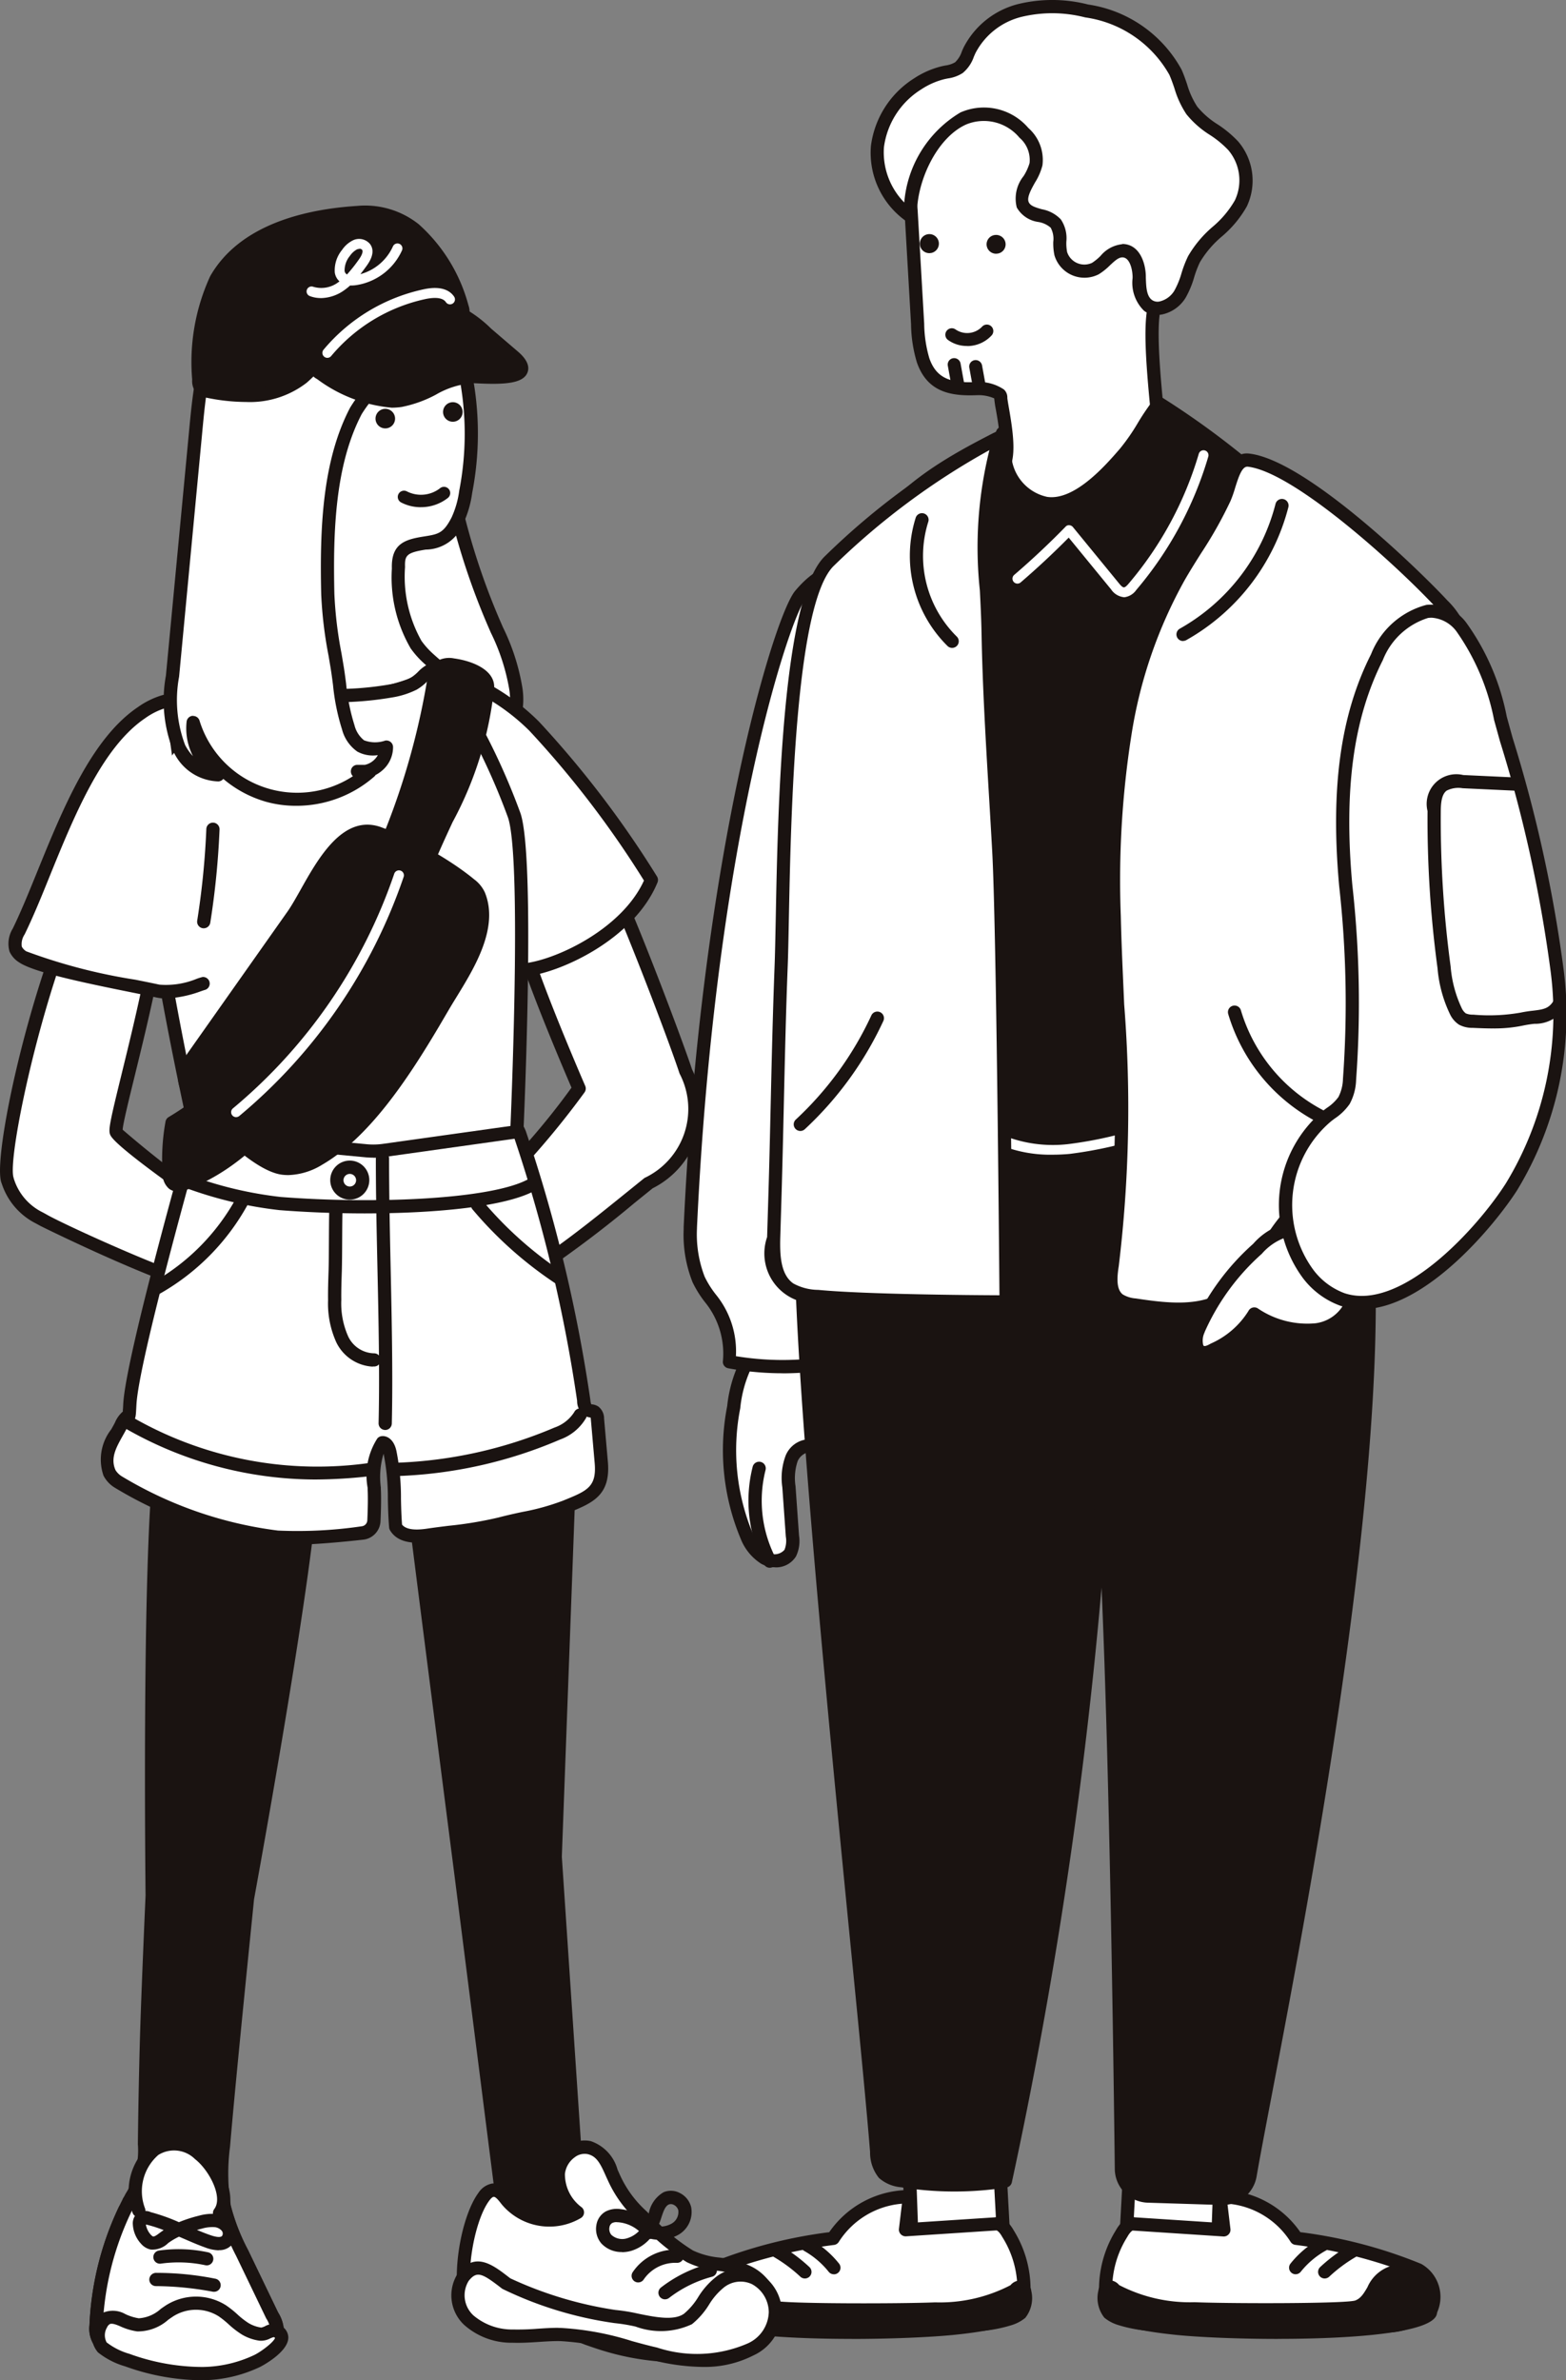 <svg xmlns="http://www.w3.org/2000/svg" xmlns:xlink="http://www.w3.org/1999/xlink" width="73.058" height="111" viewBox="0 0 73.058 111">
  <rect x="0" y="0" width="73.058" height="111" fill="#808080" stroke="none"/>
  <defs>
    <clipPath id="clip-path">
      <rect id="長方形_805" data-name="長方形 805" width="73.058" height="111" fill="none"/>
    </clipPath>
  </defs>
  <g id="グループ_1013" data-name="グループ 1013" transform="translate(0 -0.004)">
    <g id="グループ_1012" data-name="グループ 1012" transform="translate(0 0.004)" clip-path="url(#clip-path)">
      <path id="パス_24810" data-name="パス 24810" d="M357.007,644.929c-.058.208-.188.451-.4.441a.489.489,0,0,1-.327-.22,3.746,3.746,0,0,1-.812-1.975.928.928,0,0,0-1.091.555,2.7,2.7,0,0,0-.129,1.328l.163,2.3a1.372,1.372,0,0,1-.1.793.912.912,0,0,1-1.2.236,2.143,2.143,0,0,1-.835-1.035,10.5,10.5,0,0,1-.6-6,5.951,5.951,0,0,1,.966-2.715,2.58,2.58,0,0,1,2.529-1.085c2.085.488,2.268,5.869,1.844,7.381" transform="translate(-317.439 -575.729)" fill="#fff"/>
      <path id="パス_24811" data-name="パス 24811" d="M350.733,645.943a1.358,1.358,0,0,1-.643-.159,2.439,2.439,0,0,1-.967-1.175,10.708,10.708,0,0,1-.628-6.181,6.325,6.325,0,0,1,1.024-2.854,2.9,2.9,0,0,1,2.845-1.2,2.119,2.119,0,0,1,1.309,1.083c1.05,1.777,1.121,5.4.761,6.681-.121.432-.4.671-.714.666a.788.788,0,0,1-.553-.333,4.08,4.08,0,0,1-.849-1.9.732.732,0,0,0-.534.419,2.472,2.472,0,0,0-.1,1.177l.163,2.3a1.638,1.638,0,0,1-.143.97,1.092,1.092,0,0,1-.97.51m1.112-11.013a2.431,2.431,0,0,0-1.833,1.014,5.68,5.68,0,0,0-.908,2.577,10.108,10.108,0,0,0,.578,5.828,1.892,1.892,0,0,0,.7.894.619.619,0,0,0,.786-.12,1.127,1.127,0,0,0,.061-.616l-.163-2.3a2.978,2.978,0,0,1,.156-1.479,1.228,1.228,0,0,1,1.483-.713.308.308,0,0,1,.195.257,3.448,3.448,0,0,0,.745,1.811c.073.09.1.105.11.107-.01-.009.046-.08.084-.218h0a10.79,10.79,0,0,0-.7-6.2,1.539,1.539,0,0,0-.919-.8,1.662,1.662,0,0,0-.38-.043" transform="translate(-314.57 -572.854)" fill="#1a1311"/>
      <path id="パス_24812" data-name="パス 24812" d="M332.363,305.725c0,.031,0,.062,0,.093a5.718,5.718,0,0,0,.385,2.342c.616,1.313,1.361,1.153,1.441,3.842a13.716,13.716,0,0,0,8.238-1.039c.981-3.462.522-7.144.554-10.687.035-3.833.451-7.653.432-11.488-.01-1.879-1.435-17.895-5.926-12.541-.872,1.039-4.3,11.843-5.125,29.478" transform="translate(-300.159 -248.497)" fill="#fff"/>
      <path id="パス_24813" data-name="パス 24813" d="M333.788,309.655a13.8,13.8,0,0,1-2.529-.232.309.309,0,0,1-.252-.294,3.8,3.8,0,0,0-.8-2.749,5,5,0,0,1-.613-.972,5.981,5.981,0,0,1-.414-2.467c0-.054,0-.081,0-.109a.012.012,0,0,0,0,0c.809-17.371,4.223-28.5,5.2-29.662.858-1.022,1.7-1.394,2.495-1.107,3.311,1.195,3.976,13.72,3.976,13.844.01,2.053-.105,4.132-.217,6.142-.1,1.754-.2,3.568-.215,5.351-.008.893.016,1.814.039,2.7a26.9,26.9,0,0,1-.6,8.063.308.308,0,0,1-.167.2,14.032,14.032,0,0,1-5.9,1.295m-2.174-.8a13.42,13.42,0,0,0,7.682-1,26.949,26.949,0,0,0,.544-7.743c-.023-.9-.047-1.823-.039-2.726.016-1.8.118-3.618.216-5.379.112-2,.227-4.07.216-6.1-.009-1.78-1.03-12.351-3.568-13.267-.531-.191-1.141.12-1.814.923-.689.822-4.2,11.073-5.053,29.29v.041a5.5,5.5,0,0,0,.357,2.252,4.46,4.46,0,0,0,.545.861,4.185,4.185,0,0,1,.914,2.853" transform="translate(-297.285 -245.614)" fill="#1a1311"/>
      <path id="パス_24814" data-name="パス 24814" d="M441.6,1031.968l.219,4.014-4.272.3-.167-4.7Z" transform="translate(-395.003 -931.627)" fill="#fff"/>
      <path id="パス_24815" data-name="パス 24815" d="M434.676,1033.722a.307.307,0,0,1-.308-.3l-.167-4.7a.309.309,0,0,1,.1-.235.319.319,0,0,1,.24-.083l4.22.388a.308.308,0,0,1,.279.29l.219,4.014a.308.308,0,0,1-.286.324l-4.272.3h-.021m.153-4.67.143,4.032,3.651-.256-.187-3.445Z" transform="translate(-392.13 -928.76)" fill="#1a1311"/>
      <path id="パス_24816" data-name="パス 24816" d="M341.63,1059.169h0a4.192,4.192,0,0,1,3.442-1.943l.115-.005L345,1058.77l4.206-.275s.27-.093.578.46a4.852,4.852,0,0,1,.663,3.456c-.108.459-1.441.773-3.274.957-4.378.437-11.608.126-11.8-.732-.132-.594-.4-1.508.561-2a22.981,22.981,0,0,1,5.691-1.471" transform="translate(-302.76 -954.784)" fill="#fff"/>
      <path id="パス_24817" data-name="パス 24817" d="M339.649,1060.985c-3.439,0-7.218-.267-7.416-1.156l-.02-.092a1.765,1.765,0,0,1,.742-2.246,22.125,22.125,0,0,1,5.645-1.482,4.551,4.551,0,0,1,3.614-1.965l.114-.005a.319.319,0,0,1,.24.1.309.309,0,0,1,.081.246l-.14,1.181,3.812-.249c.153-.029.536-.023.892.616a5.188,5.188,0,0,1,.694,3.677c-.094.4-.582.9-3.543,1.193-1.03.1-2.82.184-4.714.184m2.343-6.306a3.866,3.866,0,0,0-2.942,1.774.308.308,0,0,1-.225.148,22.815,22.815,0,0,0-5.591,1.44c-.645.328-.582.853-.421,1.559l.021.094c.47.549,6.965.942,11.467.492,2.784-.278,3-.719,3.005-.724a4.543,4.543,0,0,0-.633-3.232c-.133-.239-.233-.294-.261-.305l-.028,0-4.206.275a.316.316,0,0,1-.243-.1.309.309,0,0,1-.083-.249Zm-3.207,1.616h0Z" transform="translate(-299.915 -951.912)" fill="#1a1311"/>
      <path id="パス_24818" data-name="パス 24818" d="M346.71,1094.791a7.069,7.069,0,0,0,3.716-.892c.571-.56.6.771.268,1.074a1.6,1.6,0,0,1-.545.28,13.007,13.007,0,0,1-2.675.353,71.784,71.784,0,0,1-9.811-.013c-.957-.132-2.233-.516-2.057-1.6a1.361,1.361,0,0,1,1.606-.958c1.189.158,1.036,1.346,1.882,1.659a74.14,74.14,0,0,0,7.617.1" transform="translate(-303.072 -987.115)" fill="#1a1311"/>
      <path id="パス_24819" data-name="パス 24819" d="M339.305,1093.2a40.957,40.957,0,0,1-4.561-.182,3.025,3.025,0,0,1-2.086-.936,1.3,1.3,0,0,1-.232-1.018,1.652,1.652,0,0,1,1.952-1.214,1.775,1.775,0,0,1,1.375,1.055c.171.291.307.521.574.62.463.146,5.723.147,7.5.077a7.145,7.145,0,0,0,3.512-.8.59.59,0,0,1,.589-.206.574.574,0,0,1,.381.47,1.481,1.481,0,0,1-.279,1.258,1.861,1.861,0,0,1-.648.343,6.557,6.557,0,0,1-1.84.292c-.3.019-.6.037-.9.077-.643.087-3,.168-5.334.168m-5.2-2.751a1.013,1.013,0,0,0-1.075.714.7.7,0,0,0,.12.553,2.571,2.571,0,0,0,1.675.691,71.689,71.689,0,0,0,9.728.013c.31-.042.628-.062.944-.081a6,6,0,0,0,1.668-.256,1.394,1.394,0,0,0,.442-.217,1,1,0,0,0,.11-.585,7.532,7.532,0,0,1-3.873.938,71.388,71.388,0,0,1-7.735-.116,1.764,1.764,0,0,1-.891-.886c-.226-.384-.4-.687-.925-.757a1.466,1.466,0,0,0-.186-.012m9.726,1.462h0Z" transform="translate(-300.197 -984.233)" fill="#1a1311"/>
      <path id="パス_24820" data-name="パス 24820" d="M387.162,1079.095a.306.306,0,0,1-.242-.117,3.965,3.965,0,0,0-1.14-.971.308.308,0,1,1,.306-.535,4.566,4.566,0,0,1,1.318,1.125.308.308,0,0,1-.242.5" transform="translate(-348.26 -973.035)" fill="#1a1311"/>
      <path id="パス_24821" data-name="パス 24821" d="M372.541,1081.884a.308.308,0,0,1-.211-.083,6.931,6.931,0,0,0-1.245-.925.308.308,0,1,1,.31-.533,7.518,7.518,0,0,1,1.357,1.008.308.308,0,0,1-.211.533" transform="translate(-334.991 -975.628)" fill="#1a1311"/>
      <path id="パス_24822" data-name="パス 24822" d="M542.386,1031.968l-.219,4.014,4.272.3.167-4.7Z" transform="translate(-489.635 -931.627)" fill="#fff"/>
      <path id="パス_24823" data-name="パス 24823" d="M543.567,1033.721h-.021l-4.272-.3a.309.309,0,0,1-.286-.325l.218-4.013a.308.308,0,0,1,.279-.29l4.22-.388a.316.316,0,0,1,.24.083.309.309,0,0,1,.1.235l-.166,4.7a.309.309,0,0,1-.308.3m-3.948-.894,3.651.256.143-4.032-3.607.332Z" transform="translate(-486.763 -928.76)" fill="#1a1311"/>
      <path id="パス_24824" data-name="パス 24824" d="M541.027,1059.169h0a4.192,4.192,0,0,0-3.442-1.943l-.115-.005.184,1.549-4.206-.275s-.27-.093-.578.46a4.852,4.852,0,0,0-.663,3.456c.108.459,1.441.773,3.274.957,4.378.437,11.607.126,11.8-.732.132-.594.4-1.508-.561-2a22.978,22.978,0,0,0-5.691-1.471" transform="translate(-480.548 -954.784)" fill="#fff"/>
      <path id="パス_24825" data-name="パス 24825" d="M537.3,1060.985c-1.894,0-3.684-.081-4.714-.184-2.961-.3-3.449-.792-3.543-1.193a5.2,5.2,0,0,1,.694-3.677c.356-.637.736-.645.892-.616l3.812.249-.14-1.181a.309.309,0,0,1,.081-.246.321.321,0,0,1,.24-.1l.115.005a4.547,4.547,0,0,1,3.613,1.965,22.125,22.125,0,0,1,5.645,1.482,1.766,1.766,0,0,1,.743,2.247l-.02.091c-.2.889-3.978,1.156-7.416,1.156m-6.764-5.059c-.027.011-.128.067-.261.305a4.553,4.553,0,0,0-.632,3.236s.22.442,3,.72c4.5.45,11,.057,11.484-.533l0-.053c.16-.706.224-1.232-.422-1.56a22.849,22.849,0,0,0-5.591-1.44.308.308,0,0,1-.225-.148,3.864,3.864,0,0,0-2.942-1.774l.14,1.182a.309.309,0,0,1-.083.249.313.313,0,0,1-.243.1l-4.206-.275-.028,0m-.051-.013h0Zm0,0h0" transform="translate(-477.686 -951.911)" fill="#1a1311"/>
      <path id="パス_24826" data-name="パス 24826" d="M535.874,1094.791a7.069,7.069,0,0,1-3.716-.892c-.571-.56-.6.771-.268,1.074a1.6,1.6,0,0,0,.545.28,13.007,13.007,0,0,0,2.675.353,71.783,71.783,0,0,0,9.811-.013c.957-.132,2.233-.516,2.057-1.6a1.361,1.361,0,0,0-1.606-.958c-1.189.158-1.036,1.346-1.882,1.659a74.141,74.141,0,0,1-7.617.1" transform="translate(-480.162 -987.115)" fill="#1a1311"/>
      <path id="パス_24827" data-name="パス 24827" d="M537.535,1093.2c-2.331,0-4.691-.081-5.334-.168-.3-.04-.6-.058-.9-.077a6.55,6.55,0,0,1-1.839-.291,1.858,1.858,0,0,1-.648-.343,1.48,1.48,0,0,1-.28-1.258.573.573,0,0,1,.381-.47.588.588,0,0,1,.589.206,7.148,7.148,0,0,0,3.512.8c1.774.069,7.035.069,7.5-.079.264-.1.4-.328.571-.619a1.774,1.774,0,0,1,1.374-1.055,1.649,1.649,0,0,1,1.951,1.213,1.3,1.3,0,0,1-.232,1.018,3.024,3.024,0,0,1-2.086.936,40.951,40.951,0,0,1-4.561.182m-8.415-1.919a1,1,0,0,0,.11.586,1.385,1.385,0,0,0,.442.217,5.994,5.994,0,0,0,1.667.255c.317.02.633.039.944.081a71.679,71.679,0,0,0,9.728-.013,2.568,2.568,0,0,0,1.674-.692.7.7,0,0,0,.12-.553c-.086-.526-.721-.774-1.261-.7-.52.069-.7.373-.925.756a1.765,1.765,0,0,1-.89.886,71.343,71.343,0,0,1-7.736.116,7.528,7.528,0,0,1-3.874-.938" transform="translate(-477.293 -984.237)" fill="#1a1311"/>
      <path id="パス_24828" data-name="パス 24828" d="M620.994,1079.095a.308.308,0,0,1-.242-.5,4.57,4.57,0,0,1,1.319-1.125.308.308,0,1,1,.3.535,3.955,3.955,0,0,0-1.14.971.306.306,0,0,1-.242.117" transform="translate(-560.546 -973.035)" fill="#1a1311"/>
      <path id="パス_24829" data-name="パス 24829" d="M634.949,1081.881a.308.308,0,0,1-.211-.533,7.534,7.534,0,0,1,1.356-1.008.308.308,0,1,1,.311.532,6.9,6.9,0,0,0-1.245.925.308.308,0,0,1-.211.083" transform="translate(-573.148 -975.625)" fill="#1a1311"/>
      <path id="パス_24830" data-name="パス 24830" d="M398.314,490.915c-2.653.19-5.3.33-7.995.438-1.321.053-3.041-.232-3.9.946-1.084,1.484-.646,5.172-.722,6.9-.326,7.455,2.935,36.687,3.5,43.906a1.589,1.589,0,0,0,.328,1.021,1.508,1.508,0,0,0,.864.345,15.451,15.451,0,0,0,4.814.01,221.114,221.114,0,0,0,4.53-32.282c.565,7.022.824,26.625.883,31.724a1.279,1.279,0,0,0,1.243,1.263l3.453.108a1.282,1.282,0,0,0,1.305-1.067c.951-5.605,6.986-33.57,5.245-46.006-.421-3.007-2.885-3.628-4.086-6.417a2.729,2.729,0,0,0-.811-1.191,2.948,2.948,0,0,0-2.053-.283c-2.216.234-4.409.425-6.6.581" transform="translate(-348.3 -442.777)" fill="#1a1311"/>
      <path id="パス_24831" data-name="パス 24831" d="M402.478,542.723h-.05l-3.453-.108a1.586,1.586,0,0,1-1.542-1.568c-.055-4.7-.24-18.535-.618-27.115a222.328,222.328,0,0,1-4.185,27.735.309.309,0,0,1-.254.239,15.732,15.732,0,0,1-4.91-.01,1.778,1.778,0,0,1-1.035-.434,1.877,1.877,0,0,1-.415-1.212c-.152-1.925-.5-5.505-.911-9.65-1.128-11.471-2.833-28.807-2.593-34.294.018-.408.006-.948-.007-1.52-.043-1.935-.1-4.342.788-5.552.793-1.086,2.173-1.074,3.378-1.067.263,0,.518,0,.759-.006,2.865-.115,5.477-.258,7.986-.437l.022.308-.022-.308c2.281-.163,4.436-.352,6.59-.58a3.251,3.251,0,0,1,2.266.34,3.005,3.005,0,0,1,.914,1.319,8.982,8.982,0,0,0,1.954,2.694,6.478,6.478,0,0,1,2.154,3.8c1.5,10.685-2.742,32.893-4.552,42.376-.311,1.628-.556,2.915-.694,3.724a1.6,1.6,0,0,1-1.569,1.324m-5.62-33.712a.308.308,0,0,1,.307.283c.56,6.953.819,26.056.885,31.745a.97.97,0,0,0,.944.959l3.453.108a.99.99,0,0,0,.992-.81c.139-.815.385-2.1.7-3.736,1.8-9.453,6.03-31.592,4.548-42.176a5.9,5.9,0,0,0-1.991-3.463,9.489,9.489,0,0,1-2.073-2.875,2.451,2.451,0,0,0-.709-1.062,2.686,2.686,0,0,0-1.84-.227c-2.161.229-4.323.419-6.611.582-2.515.18-5.134.323-8,.438-.251.01-.516.009-.789.006-1.118-.011-2.27-.017-2.876.814-.761,1.041-.708,3.43-.67,5.174.013.582.025,1.132.006,1.56-.238,5.443,1.465,22.752,2.591,34.206.425,4.32.76,7.732.912,9.662a1.354,1.354,0,0,0,.24.828,1.258,1.258,0,0,0,.693.257,15.086,15.086,0,0,0,4.509.041A221.46,221.46,0,0,0,396.55,509.3a.309.309,0,0,1,.306-.288Z" transform="translate(-345.425 -439.894)" fill="#1a1311"/>
      <path id="パス_24832" data-name="パス 24832" d="M450.353,62.142a3.441,3.441,0,0,1-.575-1.376c-.146-1.538-.447-4.369-.068-5.2.616-1.355.307-4.712-.153-6.182a4.156,4.156,0,0,0-4.026-3.34,17.384,17.384,0,0,0-3.395-.08,7.645,7.645,0,0,0-1.009.132,3.471,3.471,0,0,0-2.674,2.306,8.155,8.155,0,0,0-.172,2.854l.307,5.319a6.192,6.192,0,0,0,.257,1.7c.42,1.2,1.352,1.364,2.5,1.317.331-.014,1.13.094,1.118.411s.592,2.578.071,3.271a6.381,6.381,0,0,1-.954.854l.589.517c1.178,1.035,3.5,1.038,4.925.329a12.556,12.556,0,0,0,3.257-2.824" transform="translate(-395.776 -41.462)" fill="#fff"/>
      <path id="パス_24833" data-name="パス 24833" d="M441.926,62.888a4.325,4.325,0,0,1-2.831-.9l-.588-.517a.309.309,0,0,1,.02-.479,5.85,5.85,0,0,0,.891-.791c.313-.417.058-1.877-.052-2.5a5.362,5.362,0,0,1-.08-.539,1.821,1.821,0,0,0-.8-.149c-1.166.047-2.31-.1-2.806-1.523a6.408,6.408,0,0,1-.274-1.779l-.307-5.32a8.453,8.453,0,0,1,.185-2.961,3.781,3.781,0,0,1,2.9-2.517,7.882,7.882,0,0,1,1.041-.137,17.433,17.433,0,0,1,3.465.08,4.442,4.442,0,0,1,4.285,3.555c.438,1.4.823,4.895.139,6.4-.322.709-.069,3.345.067,4.762l.027.285a3.145,3.145,0,0,0,.519,1.226.309.309,0,0,1-.012.373,12.712,12.712,0,0,1-3.358,2.906,5.64,5.64,0,0,1-2.434.525m-2.732-1.633.308.271c1.1.964,3.3.923,4.585.285a11.659,11.659,0,0,0,3.01-2.572,3.4,3.4,0,0,1-.5-1.322l-.027-.284c-.205-2.134-.375-4.283-.015-5.076.555-1.222.3-4.482-.166-5.962a3.866,3.866,0,0,0-3.766-3.126,16.888,16.888,0,0,0-3.335-.08,7.352,7.352,0,0,0-.968.126,3.173,3.173,0,0,0-2.446,2.1,7.87,7.87,0,0,0-.159,2.746l.307,5.32a5.958,5.958,0,0,0,.24,1.611c.346.991,1.065,1.158,2.2,1.11a2.058,2.058,0,0,1,1.28.346.5.5,0,0,1,.159.385c0,.054.039.274.072.467.208,1.188.374,2.4-.062,2.977a4.735,4.735,0,0,1-.717.683" transform="translate(-392.903 -38.584)" fill="#1a1311"/>
      <path id="パス_24834" data-name="パス 24834" d="M424.218,6.8a4.088,4.088,0,0,0-1.871,2.925,3.608,3.608,0,0,0,1.538,3.237c-.092-2.632,2.5-6.513,5.3-3.884a1.676,1.676,0,0,1,.564,1.462c-.1.563-.873,1.318-.619,1.892s1.17.414,1.539.874c.3.377.119.939.236,1.409a1.153,1.153,0,0,0,1.614.691c.469-.268.8-.894,1.34-.822.492.066.682.677.7,1.173s.013,1.08.414,1.373c.476.348,1.177-.009,1.486-.511s.388-1.113.657-1.638c.52-1.014,1.679-1.584,2.184-2.605a2.5,2.5,0,0,0-.353-2.689c-.559-.638-1.428-.96-1.928-1.645a9.413,9.413,0,0,1-.765-1.785A5.7,5.7,0,0,0,432.108,3.4a6.555,6.555,0,0,0-3.091-.029,3.628,3.628,0,0,0-2.376,1.868,1.893,1.893,0,0,1-.492.8,2.211,2.211,0,0,1-.784.248,3.836,3.836,0,0,0-1.146.514" transform="translate(-381.414 -2.887)" fill="#fff"/>
      <path id="パス_24835" data-name="パス 24835" d="M432.527,14.7a1.024,1.024,0,0,1-.615-.2,1.822,1.822,0,0,1-.537-1.525l0-.086c-.015-.4-.156-.841-.433-.878-.193-.026-.363.124-.627.371a2.857,2.857,0,0,1-.519.414,1.46,1.46,0,0,1-2.066-.885,2.658,2.658,0,0,1-.055-.634,1.079,1.079,0,0,0-.122-.655,1.168,1.168,0,0,0-.574-.265,1.369,1.369,0,0,1-1.007-.677,1.676,1.676,0,0,1,.32-1.466,2.4,2.4,0,0,0,.277-.606,1.365,1.365,0,0,0-.472-1.183,2.161,2.161,0,0,0-2.491-.613c-1.413.641-2.339,2.76-2.286,4.261a.308.308,0,0,1-.48.266,3.9,3.9,0,0,1-1.673-3.519,4.382,4.382,0,0,1,2.009-3.157,4.116,4.116,0,0,1,1.239-.554c.074-.019.151-.035.228-.05a1.2,1.2,0,0,0,.451-.149,1.208,1.208,0,0,0,.316-.508c.026-.059.051-.118.078-.175A3.94,3.94,0,0,1,426.059.189,6.753,6.753,0,0,1,429.3.215a5.956,5.956,0,0,1,4.359,3.034c.1.221.179.452.258.682a3.881,3.881,0,0,0,.475,1.047,3.9,3.9,0,0,0,.951.827,5.21,5.21,0,0,1,.96.8,2.811,2.811,0,0,1,.4,3.029,5.152,5.152,0,0,1-1.164,1.4,4.745,4.745,0,0,0-1.023,1.2,4.739,4.739,0,0,0-.268.7,4.339,4.339,0,0,1-.4.959,1.706,1.706,0,0,1-1.079.773,1.214,1.214,0,0,1-.237.024m-1.635-3.308a.964.964,0,0,1,.129.009c.678.091.945.847.967,1.467l0,.087c.014.423.028.86.285,1.048a.452.452,0,0,0,.368.068,1.1,1.1,0,0,0,.672-.491,3.831,3.831,0,0,0,.34-.827,5.336,5.336,0,0,1,.306-.791,5.28,5.28,0,0,1,1.147-1.371,4.627,4.627,0,0,0,1.035-1.231,2.179,2.179,0,0,0-.309-2.349,4.642,4.642,0,0,0-.85-.7,4.427,4.427,0,0,1-1.1-.968,4.413,4.413,0,0,1-.56-1.211c-.073-.213-.146-.426-.237-.63A5.361,5.361,0,0,0,429.165.817a6.167,6.167,0,0,0-2.945-.032,3.319,3.319,0,0,0-2.177,1.7l-.071.16a1.7,1.7,0,0,1-.519.763,1.694,1.694,0,0,1-.692.254c-.066.013-.133.026-.2.043a3.5,3.5,0,0,0-1.053.473,3.754,3.754,0,0,0-1.733,2.694,3.339,3.339,0,0,0,.948,2.576,5.4,5.4,0,0,1,2.623-4.2,2.727,2.727,0,0,1,3.167.726,1.983,1.983,0,0,1,.657,1.74,2.748,2.748,0,0,1-.346.8c-.183.328-.391.7-.295.916.075.17.281.239.611.333a1.623,1.623,0,0,1,.887.473,1.568,1.568,0,0,1,.258,1.038,2.167,2.167,0,0,0,.037.489.847.847,0,0,0,1.162.5,2.362,2.362,0,0,0,.4-.329,1.515,1.515,0,0,1,1-.54" transform="translate(-378.537 -0.005)" fill="#1a1311"/>
      <path id="パス_24836" data-name="パス 24836" d="M475.519,113.958a.442.442,0,0,1-.483-.394.437.437,0,0,1,.4-.478.445.445,0,0,1,.319.094.436.436,0,0,1-.207.774l-.03,0" transform="translate(-429.007 -102.128)" fill="#1a1311"/>
      <path id="パス_24837" data-name="パス 24837" d="M398.951,196.6a2.412,2.412,0,0,0,1.942,2.283c1.387.2,2.851-1.4,3.671-2.352.608-.7,1.018-1.605,1.591-2.312a63.48,63.48,0,0,1,5.934,4.457c1.481,1.145,3.459,3.194,3.815,5.114.866,4.669.087,9.959-.191,14.653q-.252,4.26-.581,8.514c-.144,1.9.269,6.01-1.409,7.123a5.768,5.768,0,0,1-3.117.68,137.845,137.845,0,0,1-18.4-1.147,2.826,2.826,0,0,1-1.129-.293,2.552,2.552,0,0,1-1-1.725c-.7-3.075.374-6.068.378-9.137,0-2.871.22-5.764.384-8.629.195-3.41-.134-6.871.605-10.234.932-4.242,3.808-6.072,7.51-7.919a3.382,3.382,0,0,0-.013.923" transform="translate(-352.077 -175.398)" fill="#1a1311"/>
      <path id="パス_24838" data-name="パス 24838" d="M406.058,232.211a148.1,148.1,0,0,1-16.744-1.166,3.128,3.128,0,0,1-1.251-.333,2.865,2.865,0,0,1-1.139-1.923,16.164,16.164,0,0,1,.065-5.8,26.187,26.187,0,0,0,.3-3.41c0-2.318.146-4.68.285-6.964q.051-.842.1-1.682c.064-1.114.071-2.255.079-3.36a33.179,33.179,0,0,1,.534-6.924c.981-4.465,4.056-6.323,7.673-8.128a.308.308,0,0,1,.442.324,3.075,3.075,0,0,0-.011.84,2.123,2.123,0,0,0,1.68,2.014c1.294.187,2.763-1.52,3.393-2.249a9.493,9.493,0,0,0,.827-1.19,10.921,10.921,0,0,1,.758-1.114.31.31,0,0,1,.4-.07,38.984,38.984,0,0,1,4.35,3.192c.541.436,1.078.87,1.615,1.285,1.663,1.285,3.569,3.353,3.93,5.3.682,3.676.36,7.676.048,11.544-.087,1.081-.173,2.146-.234,3.183-.156,2.635-.346,5.422-.581,8.519-.03.4-.036.914-.041,1.46-.022,2.2-.051,4.933-1.5,5.9a6.046,6.046,0,0,1-3.281.732q-.846.017-1.693.017m-10.3-38.889c-3.262,1.661-5.984,3.463-6.863,7.465a32.719,32.719,0,0,0-.519,6.8c-.007,1.112-.015,2.262-.08,3.391q-.048.841-.1,1.684c-.138,2.275-.28,4.627-.283,6.927a26.541,26.541,0,0,1-.31,3.491,15.483,15.483,0,0,0-.075,5.578,2.331,2.331,0,0,0,.851,1.528,2.616,2.616,0,0,0,1.008.252,138.073,138.073,0,0,0,18.355,1.145,5.466,5.466,0,0,0,2.953-.629c1.181-.784,1.209-3.446,1.229-5.39.006-.556.011-1.081.043-1.5.235-3.094.425-5.877.58-8.509.062-1.04.148-2.11.236-3.2.308-3.828.627-7.786-.04-11.382-.33-1.78-2.2-3.766-3.7-4.926-.541-.418-1.081-.854-1.625-1.293a40.744,40.744,0,0,0-4.045-3c-.19.26-.366.543-.55.839a9.953,9.953,0,0,1-.883,1.268c-.7.806-2.32,2.7-3.95,2.456a2.715,2.715,0,0,1-2.2-2.552h0a4.08,4.08,0,0,1-.027-.44" transform="translate(-349.214 -172.527)" fill="#1a1311"/>
      <path id="パス_24839" data-name="パス 24839" d="M443.39,113.686a.444.444,0,0,1-.319-.094.437.437,0,0,1-.164-.3.444.444,0,1,1,.513.39l-.03,0" transform="translate(-399.991 -101.882)" fill="#1a1311"/>
      <path id="パス_24840" data-name="パス 24840" d="M456.174,157.212a1.492,1.492,0,0,1-.888-.281.3.3,0,0,1,.359-.486.96.96,0,0,0,1.229-.129.3.3,0,1,1,.452.4,1.542,1.542,0,0,1-1.152.5" transform="translate(-411.061 -141.078)" fill="#1a1311"/>
      <path id="パス_24841" data-name="パス 24841" d="M456.824,173.94a.3.3,0,0,1-.3-.248l-.182-1a.3.3,0,0,1,.243-.351.305.305,0,0,1,.351.243l.182,1a.3.3,0,0,1-.243.351.311.311,0,0,1-.054,0" transform="translate(-412.124 -155.635)" fill="#1a1311"/>
      <path id="パス_24842" data-name="パス 24842" d="M467.18,174.884a.3.3,0,0,1-.3-.248l-.182-1a.3.3,0,0,1,.243-.351.305.305,0,0,1,.351.243l.182,1a.3.3,0,0,1-.243.351.313.313,0,0,1-.054,0" transform="translate(-421.477 -156.488)" fill="#1a1311"/>
      <path id="パス_24843" data-name="パス 24843" d="M476.845,542.974a6.185,6.185,0,0,1-3.119-.762.231.231,0,1,1,.231-.4,6.2,6.2,0,0,0,3.622.666,18.8,18.8,0,0,0,3.731-.865.231.231,0,0,1,.135.442,19.159,19.159,0,0,1-3.824.883q-.4.036-.776.036" transform="translate(-427.721 -489.126)" fill="#fff"/>
      <path id="パス_24844" data-name="パス 24844" d="M492.674,223.519a.821.821,0,0,1-.6-.365l-1.977-2.414c-.719.727-1.474,1.431-2.248,2.095a.231.231,0,0,1-.3-.351c.829-.711,1.636-1.468,2.4-2.251a.2.2,0,0,1,.175-.07.23.23,0,0,1,.169.085l2.14,2.613c.048.059.16.2.238.2h0c.074,0,.18-.125.225-.178a16.548,16.548,0,0,0,3.269-6.05.231.231,0,1,1,.444.13,17.009,17.009,0,0,1-3.361,6.22.8.8,0,0,1-.573.34Z" transform="translate(-440.239 -195.669)" fill="#fff"/>
      <path id="パス_24845" data-name="パス 24845" d="M535.586,234.16a44.412,44.412,0,0,0-.5,8.512c.124,5.437.744,10.915-.093,16.289-.088.565-.148,1.252.3,1.6a1.581,1.581,0,0,0,.749.249c1.464.224,3.079.418,4.324-.384,1.411-.908,1.856-2.78,3.054-3.957.809-.794,1.911-1.222,2.77-1.961,1.318-1.134.971-2.433.841-3.939-.336-3.9.735-7.822.735-11.688a19.43,19.43,0,0,1,1.6-5.987c.582-1.088,2.3-2.185,1.84-3.545a3.536,3.536,0,0,0-.819-1.2c-1.35-1.476-6.572-6.459-9.044-6.744-.705-.081-.833,1.127-1.121,1.776a40.864,40.864,0,0,1-2.122,3.66,22.1,22.1,0,0,0-2.518,7.313" transform="translate(-483.097 -199.955)" fill="#fff"/>
      <path id="パス_24846" data-name="パス 24846" d="M535.2,258.436a14.071,14.071,0,0,1-2.093-.2,1.839,1.839,0,0,1-.891-.31c-.639-.5-.491-1.44-.42-1.894a60.823,60.823,0,0,0,.247-12.084c-.063-1.361-.127-2.768-.159-4.15a44.132,44.132,0,0,1,.509-8.571,22.259,22.259,0,0,1,2.554-7.413c.246-.428.509-.847.773-1.265a19.1,19.1,0,0,0,1.336-2.366,5.343,5.343,0,0,0,.187-.54c.2-.636.467-1.512,1.25-1.417,2.749.317,8.264,5.78,9.236,6.842a3.816,3.816,0,0,1,.884,1.306c.368,1.092-.412,1.995-1.1,2.791a6.063,6.063,0,0,0-.758,1,19.086,19.086,0,0,0-1.572,5.89,42.466,42.466,0,0,1-.4,5.014,32.7,32.7,0,0,0-.335,6.6c.016.188.036.374.055.556.139,1.31.271,2.547-1,3.643a10.106,10.106,0,0,1-1.319.913,7.889,7.889,0,0,0-1.435,1.035,8.273,8.273,0,0,0-1.217,1.712,6.358,6.358,0,0,1-1.886,2.284,4.389,4.389,0,0,1-2.445.63M533,231.33a43.519,43.519,0,0,0-.5,8.453c.031,1.376.1,2.779.158,4.136a61.323,61.323,0,0,1-.254,12.207c-.081.514-.121,1.072.188,1.312a1.364,1.364,0,0,0,.607.187c1.527.233,2.99.383,4.111-.338A5.812,5.812,0,0,0,539,255.209a8.725,8.725,0,0,1,1.315-1.838,8.492,8.492,0,0,1,1.544-1.12,9.491,9.491,0,0,0,1.241-.855c1.028-.885.924-1.867.791-3.111-.02-.186-.04-.376-.057-.568a33.171,33.171,0,0,1,.338-6.725,42.929,42.929,0,0,0,.4-4.989,19.884,19.884,0,0,1,1.641-6.133,6.464,6.464,0,0,1,.835-1.11c.638-.737,1.24-1.433.984-2.191a3.213,3.213,0,0,0-.755-1.086c-1.693-1.851-6.645-6.392-8.852-6.646H538.4c-.239,0-.393.43-.567.99a5.665,5.665,0,0,1-.213.606,19.533,19.533,0,0,1-1.377,2.445c-.259.411-.518.823-.76,1.244A21.635,21.635,0,0,0,533,231.33" transform="translate(-480.212 -197.073)" fill="#1a1311"/>
      <path id="パス_24847" data-name="パス 24847" d="M576.017,595.647c-.165.379-.216.965.184,1.068a.753.753,0,0,0,.537-.145,4.229,4.229,0,0,0,1.876-1.647,4.483,4.483,0,0,0,2.91.735,2.073,2.073,0,0,0,1.8-2.105,2.944,2.944,0,0,0-.814-1.46c-1.365-1.572-2.274-1.522-3.748-.206a10.894,10.894,0,0,0-2.746,3.761" transform="translate(-520.094 -533.651)" fill="#fff"/>
      <path id="パス_24848" data-name="パス 24848" d="M573.436,594.162a.711.711,0,0,1-.177-.022.67.67,0,0,1-.447-.366,1.453,1.453,0,0,1,.057-1.123,11.276,11.276,0,0,1,2.824-3.868,3.079,3.079,0,0,1,2.181-1.056,3.046,3.046,0,0,1,2,1.29,3.222,3.222,0,0,1,.886,1.622,2.371,2.371,0,0,1-2.054,2.45,4.455,4.455,0,0,1-2.844-.622,5.137,5.137,0,0,1-1.841,1.5,1.2,1.2,0,0,1-.589.2m0-1.265a.884.884,0,0,0-.068.607.059.059,0,0,0,.046.039c.07.018.231-.07.307-.114a3.942,3.942,0,0,0,1.751-1.512.308.308,0,0,1,.432-.134,4.107,4.107,0,0,0,2.7.7,1.769,1.769,0,0,0,1.547-1.761,2.707,2.707,0,0,0-.741-1.3c-.622-.716-1.109-1.049-1.578-1.079a2.634,2.634,0,0,0-1.732.9,10.66,10.66,0,0,0-2.669,3.654" transform="translate(-517.229 -530.778)" fill="#1a1311"/>
      <path id="パス_24849" data-name="パス 24849" d="M629.085,299.6c.052.188.1.36.142.511a64.859,64.859,0,0,1,2.375,10.8,15.606,15.606,0,0,1-2.135,10.056c-1.328,2.084-5.021,6.194-7.878,5.256a3.525,3.525,0,0,1-1.614-1.2,5.42,5.42,0,0,1,.906-7.371,2.98,2.98,0,0,0,.778-.712,2.242,2.242,0,0,0,.256-.99,48.886,48.886,0,0,0-.176-9.024c-.329-3.62-.187-7.418,1.455-10.661.838-1.656,2.5-3.062,3.938-1.4,1.082,1.253,1.521,3.182,1.952,4.739" transform="translate(-558.955 -265.62)" fill="#fff"/>
      <path id="パス_24850" data-name="パス 24850" d="M619.608,323.8a3.144,3.144,0,0,1-.986-.155,3.825,3.825,0,0,1-1.758-1.3,5.727,5.727,0,0,1,.959-7.807l.156-.117a2.081,2.081,0,0,0,.548-.513,1.976,1.976,0,0,0,.211-.856,48.941,48.941,0,0,0-.176-8.967c-.415-4.564.057-8,1.487-10.828a3.819,3.819,0,0,1,2.587-2.3,2.071,2.071,0,0,1,1.86.839,11.129,11.129,0,0,1,1.883,4.372l.133.486h0l.141.508a64.557,64.557,0,0,1,2.385,10.85,15.823,15.823,0,0,1-2.182,10.254c-1,1.562-4.243,5.538-7.249,5.538m3.25-32.246a1.2,1.2,0,0,0-.147.009,3.339,3.339,0,0,0-2.112,1.966c-1.375,2.716-1.827,6.051-1.423,10.494a49.437,49.437,0,0,1,.176,9.081,2.5,2.5,0,0,1-.3,1.124,2.6,2.6,0,0,1-.7.682l-.148.111a5.113,5.113,0,0,0-.853,6.935,3.218,3.218,0,0,0,1.468,1.1c2.659.871,6.217-3.078,7.522-5.129a15.211,15.211,0,0,0,2.089-9.859,64.093,64.093,0,0,0-2.364-10.745l-.277-1a10.682,10.682,0,0,0-1.755-4.131,1.568,1.568,0,0,0-1.171-.64" transform="translate(-556.085 -262.75)" fill="#1a1311"/>
      <path id="パス_24851" data-name="パス 24851" d="M566.765,246.8a.308.308,0,0,1-.15-.578,9.337,9.337,0,0,0,4.462-5.814.308.308,0,1,1,.6.149,9.961,9.961,0,0,1-4.762,6.2.306.306,0,0,1-.149.039" transform="translate(-511.571 -216.906)" fill="#1a1311"/>
      <path id="パス_24852" data-name="パス 24852" d="M595.684,489.5a.308.308,0,0,1-.135-.031,8.385,8.385,0,0,1-4.308-5.117.308.308,0,1,1,.592-.172,7.759,7.759,0,0,0,3.987,4.735.308.308,0,0,1-.135.585" transform="translate(-533.942 -437.065)" fill="#1a1311"/>
      <path id="パス_24853" data-name="パス 24853" d="M690.393,384.78c-.316,0-.631-.013-.941-.027a1.319,1.319,0,0,1-.637-.147,1.186,1.186,0,0,1-.414-.47,6.1,6.1,0,0,1-.591-2.163,51.769,51.769,0,0,1-.466-7.328,1.385,1.385,0,0,1,1.665-1.683l2.487.116a.308.308,0,1,1-.028.616l-2.487-.116a1.207,1.207,0,0,0-.746.112c-.237.174-.271.583-.274.96a51.172,51.172,0,0,0,.46,7.241,5.589,5.589,0,0,0,.52,1.949.641.641,0,0,0,.188.237.832.832,0,0,0,.348.06,8.522,8.522,0,0,0,2.195-.093,5.806,5.806,0,0,1,.583-.091c.491-.058.737-.1.951-.436a.308.308,0,1,1,.519.332,1.641,1.641,0,0,1-1.4.715,5.192,5.192,0,0,0-.523.081,6.5,6.5,0,0,1-1.413.134" transform="translate(-620.745 -336.819)" fill="#1a1311"/>
      <path id="パス_24854" data-name="パス 24854" d="M383.15,208.639c-1.254,3.04-.724,6.141-.667,9.305.061,3.371.312,6.78.5,10.174.209,3.826.341,21.032.341,21.032s-6.222-.008-8.794-.254a2.687,2.687,0,0,1-1.311-.358,2.732,2.732,0,0,1-.739-2.416q.029-.971.059-1.942c.108-3.577.15-7.163.291-10.737.133-3.386.011-16.751,2.26-18.866a33.881,33.881,0,0,1,7.733-5.651Z" transform="translate(-336.383 -188.424)" fill="#fff"/>
      <path id="パス_24855" data-name="パス 24855" d="M380.45,246.588h0c-.062,0-6.266-.01-8.823-.255a2.329,2.329,0,0,1-2.329-3.09l.059-1.942c.044-1.435.076-2.871.109-4.308.048-2.109.1-4.29.182-6.432.019-.5.033-1.221.051-2.092.1-5.276.3-15.1,2.306-16.987a33.664,33.664,0,0,1,7.8-5.7.305.305,0,0,1,.147-.034c.013-.032.026-.064.039-.1a.308.308,0,1,1,.569.235c-.963,2.336-.846,4.69-.722,7.182.033.664.066,1.331.078,2,.045,2.5.2,5.059.346,7.538.052.875.1,1.751.152,2.625.207,3.789.34,20.874.342,21.046a.308.308,0,0,1-.308.311m-.777-40.042a33.744,33.744,0,0,0-7.248,5.385c-1.821,1.712-2.017,11.733-2.112,16.549-.017.875-.031,1.6-.051,2.1-.084,2.137-.133,4.316-.181,6.422-.032,1.438-.066,2.876-.108,4.312l-.059,1.942c-.026.879.029,1.749.608,2.154a2.457,2.457,0,0,0,1.163.3c2.2.21,7.163.246,8.454.251-.019-2.348-.147-17.214-.338-20.705-.048-.873-.1-1.748-.152-2.622-.148-2.485-.3-5.054-.346-7.563-.012-.663-.045-1.323-.078-1.98a18.84,18.84,0,0,1,.448-6.553" transform="translate(-333.51 -185.554)" fill="#1a1311"/>
      <path id="パス_24856" data-name="パス 24856" d="M440.027,253.271a.309.309,0,0,1-.214-.086,5.912,5.912,0,0,1-1.486-5.984.308.308,0,0,1,.586.192,5.283,5.283,0,0,0,1.328,5.348.308.308,0,0,1-.214.53" transform="translate(-395.607 -223.057)" fill="#1a1311"/>
      <path id="パス_24857" data-name="パス 24857" d="M382.467,492.439a.308.308,0,0,1-.209-.534,15.524,15.524,0,0,0,3.523-4.855.308.308,0,0,1,.56.258,16.147,16.147,0,0,1-3.664,5.049.307.307,0,0,1-.209.082" transform="translate(-345.13 -439.697)" fill="#1a1311"/>
      <path id="パス_24858" data-name="パス 24858" d="M361.352,708.494a.308.308,0,0,1-.273-.166,6.449,6.449,0,0,1-.522-4.547.308.308,0,1,1,.6.154,5.828,5.828,0,0,0,.472,4.107.308.308,0,0,1-.273.451" transform="translate(-325.442 -635.382)" fill="#1a1311"/>
      <path id="パス_24859" data-name="パス 24859" d="M243.927,426.933a3.842,3.842,0,0,1-1.736,5.2c-1.577,1.265-3.395,2.795-5.092,3.894a27.363,27.363,0,0,1-2.426-3.405,35.79,35.79,0,0,0,4.277-4.9s-1.682-3.865-2.438-6.153c-.387-1.172-.96-1.863-.323-2.921.566-.941,3.268-1.773,4.093-.834a95.417,95.417,0,0,1,3.646,9.114" transform="translate(-211.934 -376.963)" fill="#fff"/>
      <path id="パス_24860" data-name="パス 24860" d="M234.227,433.465a.308.308,0,0,1-.237-.111,27.735,27.735,0,0,1-2.454-3.444.309.309,0,0,1,.081-.407,33.385,33.385,0,0,0,4.107-4.693c-.329-.765-1.714-4.008-2.377-6.015-.082-.249-.173-.476-.258-.688a2.471,2.471,0,0,1-.036-2.488,4.064,4.064,0,0,1,2.833-1.38,2.011,2.011,0,0,1,1.755.5c.505.575,3.161,7.572,3.707,9.221a4.132,4.132,0,0,1-1.836,5.542l-.839.677a53.36,53.36,0,0,1-4.278,3.235.3.3,0,0,1-.167.05m-2.022-3.641a27.117,27.117,0,0,0,2.083,2.924c1.324-.883,2.739-2.029,4-3.047l.841-.679a3.553,3.553,0,0,0,1.636-4.867c-.678-2.051-3.215-8.568-3.585-9.008a1.476,1.476,0,0,0-1.237-.294,3.549,3.549,0,0,0-2.36,1.084c-.419.7-.231,1.165.08,1.941.09.224.185.462.272.724.743,2.249,2.411,6.089,2.428,6.127a.309.309,0,0,1-.035.307,39.223,39.223,0,0,1-4.12,4.788" transform="translate(-209.062 -374.088)" fill="#1a1311"/>
      <path id="パス_24861" data-name="パス 24861" d="M3.19,417.715a2.884,2.884,0,0,0,1.415,1.695c.086.044.171.09.253.136.682.39,8.145,3.9,8.439,3.133l1.027-2.695c-1.571-1.077-5.924-4.09-6.073-4.564s2.319-8.46,2.183-11.866a2.137,2.137,0,0,0-.8-1.856c-3.227-1.837-7,14.82-6.438,16.016" transform="translate(-2.831 -362.649)" fill="#fff"/>
      <path id="パス_24862" data-name="パス 24862" d="M10.22,420.214c-1.724,0-8.282-3.239-8.346-3.276s-.158-.087-.24-.13A3.179,3.179,0,0,1,.081,414.97h0c-.6-1.279,2.264-13.508,5.006-16.039a1.488,1.488,0,0,1,1.864-.376,2.345,2.345,0,0,1,.96,2.112c.092,2.28-.945,6.5-1.631,9.3-.267,1.088-.543,2.212-.558,2.49a49.473,49.473,0,0,0,5.945,4.4.309.309,0,0,1,.114.364l-1.027,2.7a.458.458,0,0,1-.283.266.755.755,0,0,1-.251.035m-9.581-5.5a2.606,2.606,0,0,0,1.276,1.551q.136.069.265.143c.914.523,7.048,3.317,8.03,3.207l.909-2.384c-5.8-3.983-5.941-4.422-5.993-4.589-.07-.224.035-.7.555-2.82.677-2.76,1.7-6.933,1.614-9.126-.033-.835-.251-1.374-.65-1.6-.209-.12-.552-.223-1.087.245C2.917,401.642.224,413.671.639,414.71" transform="translate(0 -359.774)" fill="#1a1311"/>
      <path id="パス_24863" data-name="パス 24863" d="M205.77,693.191l-.718,19.411,1.064,15.934,3.261,2.718-1.087,1.63s-5.979-1.993-6.16-2.446.453-1.812.453-1.812l-1.928-15.185s-2.29-17.834-2.29-18.016c0-.362,7.4-2.235,7.4-2.235" transform="translate(-179.145 -626.026)" fill="#1a1311"/>
      <path id="パス_24864" data-name="パス 24864" d="M205.414,730.32a.313.313,0,0,1-.1-.016c-6.115-2.038-6.291-2.479-6.349-2.624-.2-.5.232-1.553.423-1.975l-1.917-15.1c-.689-5.367-2.293-17.872-2.293-18.054,0-.282,0-.6,7.637-2.534a.308.308,0,0,1,.383.31l-.718,19.411,1.055,15.77,3.16,2.633a.308.308,0,0,1,.059.408l-1.087,1.631a.308.308,0,0,1-.257.137m-5.883-2.9a42.144,42.144,0,0,0,5.757,2.226l.8-1.2-3.048-2.54a.308.308,0,0,1-.11-.216l-1.064-15.934.7-19.031a70.048,70.048,0,0,0-6.759,1.968c.158,1.343,1.532,12.074,2.273,17.844l1.928,15.185a.309.309,0,0,1-.026.169,4.075,4.075,0,0,0-.455,1.534" transform="translate(-176.269 -623.153)" fill="#1a1311"/>
      <path id="パス_24865" data-name="パス 24865" d="M228.969,1033.4a1.3,1.3,0,0,0-1.441,1.187,2.223,2.223,0,0,0,.888,1.827,2.574,2.574,0,0,1-3.28-.555c-.176-.222-.372-.5-.654-.478a.661.661,0,0,0-.434.31c-.783,1.057-1.285,4.02-.692,5.262a1.6,1.6,0,0,0,1.327.779c.534.052,1.071-.045,1.608-.037a12.56,12.56,0,0,1,3.411.884,12.02,12.02,0,0,0,5.017.436,4.371,4.371,0,0,0,1.825-.563,1.953,1.953,0,0,0,.962-1.575,2.046,2.046,0,0,0-1.287-1.734c-.85-.385-1.758-.246-2.558-.674a11.4,11.4,0,0,1-2.255-1.9,5.4,5.4,0,0,1-1.3-1.787c-.261-.552-.466-1.227-1.143-1.383" transform="translate(-201.481 -933.249)" fill="#fff"/>
      <path id="パス_24866" data-name="パス 24866" d="M230.372,1040.543a12.38,12.38,0,0,1-3.626-.542c-.291-.089-.58-.19-.869-.291a7.938,7.938,0,0,0-2.456-.579c-.221-.006-.428.011-.641.025a6.138,6.138,0,0,1-.992.01,1.878,1.878,0,0,1-1.575-.953c-.646-1.351-.129-4.43.722-5.578a.973.973,0,0,1,.655-.434,1.039,1.039,0,0,1,.883.544l.039.05a2.275,2.275,0,0,0,2.51.667,2.369,2.369,0,0,1-.667-1.776,1.719,1.719,0,0,1,.707-1.211,1.363,1.363,0,0,1,1.11-.248,1.947,1.947,0,0,1,1.25,1.328c.034.076.067.151.1.224a5.093,5.093,0,0,0,1.232,1.7l.318.309a9.139,9.139,0,0,0,1.869,1.539,3.722,3.722,0,0,0,1.221.329,4.866,4.866,0,0,1,1.319.336,2.324,2.324,0,0,1,1.468,2.014,2.253,2.253,0,0,1-1.106,1.835,4.709,4.709,0,0,1-1.952.609,12.11,12.11,0,0,1-1.52.1m-7.012-2.029h.07a8.522,8.522,0,0,1,2.649.614c.282.1.564.2.848.283a11.738,11.738,0,0,0,4.888.425,4.163,4.163,0,0,0,1.7-.517,1.638,1.638,0,0,0,.82-1.315,1.752,1.752,0,0,0-1.106-1.453,4.318,4.318,0,0,0-1.159-.288,4.241,4.241,0,0,1-1.418-.4,9.528,9.528,0,0,1-2.009-1.642l-.314-.3a5.7,5.7,0,0,1-1.361-1.878c-.037-.077-.072-.157-.108-.237-.243-.546-.42-.884-.826-.978a.753.753,0,0,0-.611.147,1.11,1.11,0,0,0-.454.768,1.905,1.905,0,0,0,.779,1.562.308.308,0,0,1-.033.5,2.9,2.9,0,0,1-3.686-.624l-.041-.052c-.105-.135-.244-.315-.344-.311-.029,0-.1.03-.213.187-.726.979-1.207,3.8-.661,4.945a1.324,1.324,0,0,0,1.079.605,5.5,5.5,0,0,0,.892-.012c.207-.014.415-.027.621-.027" transform="translate(-198.612 -930.377)" fill="#1a1311"/>
      <path id="パス_24867" data-name="パス 24867" d="M181.087,223.207a1.528,1.528,0,0,0,1.451-.261,3.154,3.154,0,0,0,1.047-2.93,11.465,11.465,0,0,0-1.043-3.078,32.555,32.555,0,0,1-2.3-8.153c-.072-.5-.294-.638-.8-.677a1.827,1.827,0,0,0-1.348.581,5.359,5.359,0,0,0-1.357,3.294,14.732,14.732,0,0,0,1.437,8.314,5.068,5.068,0,0,0,2.9,2.911" transform="translate(-159.525 -187.94)" fill="#fff"/>
      <path id="パス_24868" data-name="パス 24868" d="M178.68,220.732a1.489,1.489,0,0,1-.576-.112,5.359,5.359,0,0,1-3.061-3.057,15.106,15.106,0,0,1-1.467-8.489,5.488,5.488,0,0,1,1.45-3.479,2.11,2.11,0,0,1,1.584-.665,1,1,0,0,1,1.078.94,32.207,32.207,0,0,0,2.273,8.076l.165.38a10.094,10.094,0,0,1,.9,2.783,3.471,3.471,0,0,1-1.171,3.216,2.014,2.014,0,0,1-1.177.408m-.339-.68a1.231,1.231,0,0,0,1.15-.225,2.858,2.858,0,0,0,.924-2.645,9.61,9.61,0,0,0-.854-2.611l-.166-.383a32.815,32.815,0,0,1-2.317-8.23c-.044-.307-.1-.382-.515-.414a1.576,1.576,0,0,0-1.111.5,4.926,4.926,0,0,0-1.264,3.109,14.476,14.476,0,0,0,1.407,8.139,4.781,4.781,0,0,0,2.747,2.765" transform="translate(-156.661 -185.069)" fill="#1a1311"/>
      <path id="パス_24869" data-name="パス 24869" d="M207.169,323.36a10.092,10.092,0,0,1,4.064,2.461,45.918,45.918,0,0,1,5.472,7.174c-1.029,2.51-4.4,4.064-5.964,4.2a2.382,2.382,0,0,1-.48-1.475,21.065,21.065,0,0,0-2.409-8.442c-.33-.576-2.846-4.6-.683-3.919" transform="translate(-186.311 -291.959)" fill="#fff"/>
      <path id="パス_24870" data-name="パス 24870" d="M207.893,334.633a.308.308,0,0,1-.221-.093,2.652,2.652,0,0,1-.566-1.66,20.6,20.6,0,0,0-2.369-8.319l-.1-.172c-1.354-2.291-1.751-3.5-1.327-4.03.215-.272.587-.328,1.1-.164a10.4,10.4,0,0,1,4.189,2.536,46.817,46.817,0,0,1,5.514,7.228.308.308,0,0,1,.025.282c-1.089,2.657-4.576,4.247-6.223,4.391h-.027M203.9,320.719c-.07,0-.1.015-.108.023-.057.072-.258.569,1.375,3.332l.105.18a21.189,21.189,0,0,1,2.448,8.565,2.554,2.554,0,0,0,.3,1.181c1.5-.209,4.473-1.622,5.486-3.848a45.676,45.676,0,0,0-5.342-6.983,9.784,9.784,0,0,0-3.939-2.386,1.134,1.134,0,0,0-.329-.063" transform="translate(-183.464 -289.088)" fill="#1a1311"/>
      <path id="パス_24871" data-name="パス 24871" d="M52.176,1061.1a9.717,9.717,0,0,0,.86,2.257l1.4,2.909a1.465,1.465,0,0,1,.2,1.147,1.339,1.339,0,0,1-.764.63,8.187,8.187,0,0,1-7.123-.325,1.069,1.069,0,0,1-.423-.348,1.1,1.1,0,0,1-.1-.624,13.9,13.9,0,0,1,1.335-5.39Z" transform="translate(-41.736 -958.289)" fill="#1a1311"/>
      <path id="パス_24872" data-name="パス 24872" d="M47.78,1066.143a8.435,8.435,0,0,1-4.057-1.022,1.354,1.354,0,0,1-.538-.457,1.38,1.38,0,0,1-.146-.8,14.275,14.275,0,0,1,1.365-5.51.308.308,0,0,1,.557.265,13.653,13.653,0,0,0-1.306,5.27.878.878,0,0,0,.057.451.837.837,0,0,0,.308.238,7.9,7.9,0,0,0,6.851.313,1.089,1.089,0,0,0,.6-.465,1.225,1.225,0,0,0-.19-.9l-1.4-2.909a9.931,9.931,0,0,1-.885-2.33.308.308,0,1,1,.6-.121,9.486,9.486,0,0,0,.836,2.184l1.4,2.908a1.719,1.719,0,0,1,.205,1.4,1.631,1.631,0,0,1-.926.8,8.345,8.345,0,0,1-3.339.685" transform="translate(-38.866 -955.421)" fill="#1a1311"/>
      <path id="パス_24873" data-name="パス 24873" d="M62.135,737.6a6.68,6.68,0,0,0,.592-1.314,5.434,5.434,0,0,0,.127-1.349q.027-2.417.093-4.832c.062-2.253.265-6.756.265-6.756s-.19-15.394.387-20.266c.027-.226.344,1.4.522,1.258a.891.891,0,0,1,.551-.13l3.166-.043a1.14,1.14,0,0,1,.889.244c.2.226,1.884.043,1.858.347-.433,5.135-2.933,18.706-2.933,18.706s-.82,7.973-1.123,11.563a9.718,9.718,0,0,0,.026,2.724Z" transform="translate(-56.115 -634.94)" fill="#1a1311"/>
      <path id="パス_24874" data-name="パス 24874" d="M63.681,735.186h-.01l-4.419-.154a.309.309,0,0,1-.263-.45l.109-.209a3.758,3.758,0,0,0,.575-2.315c.018-1.6.049-3.223.094-4.838.062-2.229.263-6.716.265-6.761,0-.136-.184-15.452.389-20.288a.338.338,0,0,1,.291-.292c.277-.02.329.178.451.614.042.149.115.41.179.587a1.672,1.672,0,0,1,.454-.053l3.166-.043a1.479,1.479,0,0,1,1.1.318,4.31,4.31,0,0,0,.714.066c.636.028.976.052,1.152.253a.385.385,0,0,1,.1.289c-.43,5.092-2.912,18.6-2.937,18.736,0,.056-.82,7.987-1.119,11.534a9.466,9.466,0,0,0,.021,2.637.308.308,0,0,1-.3.369m-3.918-.753,3.554.124a11.432,11.432,0,0,1,.031-2.428c.3-3.552,1.116-11.489,1.124-11.569.028-.158,2.45-13.336,2.918-18.526-.166-.027-.456-.04-.646-.049-.617-.027-.946-.05-1.118-.241a.921.921,0,0,0-.656-.142l-3.166.043a.711.711,0,0,0-.364.064.38.38,0,0,1-.321.059.4.4,0,0,1-.21-.164c-.416,5.814-.263,18.726-.261,18.867,0,.063-.2,4.544-.265,6.769-.044,1.611-.076,3.235-.094,4.827a5.654,5.654,0,0,1-.137,1.425,4.725,4.725,0,0,1-.389.943" transform="translate(-53.241 -632.065)" fill="#1a1311"/>
      <path id="パス_24875" data-name="パス 24875" d="M52.176,1059.672a9.715,9.715,0,0,0,.86,2.257l1.4,2.909a1.464,1.464,0,0,1,.2,1.147,1.337,1.337,0,0,1-.764.63,8.186,8.186,0,0,1-7.123-.325,1.071,1.071,0,0,1-.423-.348,1.1,1.1,0,0,1-.1-.624,13.889,13.889,0,0,1,1.539-5.8Z" transform="translate(-41.736 -956.859)" fill="#fff"/>
      <path id="パス_24876" data-name="パス 24876" d="M47.78,1064.708a8.436,8.436,0,0,1-4.057-1.022,1.355,1.355,0,0,1-.538-.457,1.379,1.379,0,0,1-.146-.8,14.232,14.232,0,0,1,1.573-5.929.337.337,0,0,1,.284-.166l4.42.154a.308.308,0,0,1,.292.248,9.47,9.47,0,0,0,.836,2.184l1.4,2.909a1.718,1.718,0,0,1,.205,1.4,1.632,1.632,0,0,1-.926.8,8.35,8.35,0,0,1-3.339.684m-2.708-7.748a13.613,13.613,0,0,0-1.417,5.5.878.878,0,0,0,.057.451.843.843,0,0,0,.308.239,7.9,7.9,0,0,0,6.851.312,1.09,1.09,0,0,0,.6-.464,1.226,1.226,0,0,0-.19-.9l-1.4-2.909a10.948,10.948,0,0,1-.831-2.09Z" transform="translate(-38.866 -953.986)" fill="#1a1311"/>
      <path id="パス_24877" data-name="パス 24877" d="M69.813,545.779a33.112,33.112,0,0,1-3.365.526c-.546.083-1.226.089-1.509-.386a24.329,24.329,0,0,0-.264-3.479c-.044-.2-.146-.449-.352-.444a3.06,3.06,0,0,0-.382,2.161c.023.44,0,1.05-.016,1.478a.6.6,0,0,1-.535.57,22.855,22.855,0,0,1-3.993.2,18.843,18.843,0,0,1-7.39-2.568,1.132,1.132,0,0,1-.418-.432c-.381-.85.2-1.575.529-2.217.443-.877.357.075.418-1C52.668,537.9,55.778,527,55.778,527s1.7-.675,2.418-.9c3.167-.988,7.173-.142,10.366.342.952.144,1.772.138,2.168,1.139A70.478,70.478,0,0,1,73.715,540c.017.183.056.4.223.473.09.04.2.027.283.081a.417.417,0,0,1,.136.332l.177,2.021c.119,1.364-.551,1.614-1.671,2.071a24.818,24.818,0,0,1-3.05.8" transform="translate(-46.48 -474.712)" fill="#fff"/>
      <path id="パス_24878" data-name="パス 24878" d="M57.219,543.857a4.732,4.732,0,0,1-.756-.046,19.132,19.132,0,0,1-7.514-2.618,1.411,1.411,0,0,1-.523-.559,2.286,2.286,0,0,1,.36-2.158c.062-.11.123-.218.176-.323a1.375,1.375,0,0,1,.365-.507c0-.039,0-.086.008-.145l.012-.222c.13-2.3,3.123-12.808,3.251-13.254a.309.309,0,0,1,.182-.2c.07-.028,1.716-.682,2.441-.908,2.854-.891,6.288-.341,9.317.145.405.065.8.128,1.186.186l.307.043c.828.113,1.684.229,2.1,1.287a71.254,71.254,0,0,1,3.005,12.507c.017.178.046.219.052.226a.2.2,0,0,1,.044,0,.674.674,0,0,1,.271.094.7.7,0,0,1,.276.565l.177,2.02c.137,1.568-.721,1.918-1.807,2.361l-.054.022a11.454,11.454,0,0,1-1.993.557c-.359.076-.722.154-1.094.254a18.273,18.273,0,0,1-2.4.4c-.351.043-.689.085-.995.131-.913.14-1.526-.04-1.82-.533a.308.308,0,0,1-.042-.131c-.04-.479-.05-.9-.059-1.315a10.517,10.517,0,0,0-.2-2.125,0,0,0,0,1,0,0,3.711,3.711,0,0,0-.128,1.571l0,.066c.019.357.014.865-.015,1.509a.906.906,0,0,1-.809.863c-.9.1-2.342.238-3.323.238m-7.548-5.693a1.6,1.6,0,0,0-.159.266c-.057.113-.122.229-.189.347-.3.535-.586,1.041-.334,1.6a.9.9,0,0,0,.313.3,18.59,18.59,0,0,0,7.266,2.517,20.534,20.534,0,0,0,3.906-.2.292.292,0,0,0,.261-.278c.028-.614.033-1.115.015-1.447l0-.066A3.2,3.2,0,0,1,61.2,538.9a.307.307,0,0,1,.23-.11c.134-.013.521.055.66.686a10.974,10.974,0,0,1,.213,2.242c.008.379.017.769.051,1.2q.261.323,1.162.188c.31-.047.655-.09,1.012-.134a17.884,17.884,0,0,0,2.318-.385c.383-.1.757-.184,1.126-.262a10.789,10.789,0,0,0,1.888-.524l.055-.022c1.077-.439,1.523-.621,1.425-1.736l-.177-2.021a.753.753,0,0,0-.014-.1.056.056,0,0,1-.022,0,.806.806,0,0,1-.2-.054.82.82,0,0,1-.406-.726A70.245,70.245,0,0,0,67.56,524.8c-.273-.69-.74-.784-1.612-.9l-.316-.045c-.386-.058-.785-.122-1.191-.187-2.963-.474-6.321-1.012-9.037-.165-.582.182-1.834.67-2.255.836-.369,1.3-3.068,10.886-3.186,12.974l-.012.22c-.019.355-.031.58-.281.632m17.259,4.722h0Z" transform="translate(-43.597 -471.818)" fill="#1a1311"/>
      <path id="パス_24879" data-name="パス 24879" d="M117.826,157.3a5.464,5.464,0,0,0,.619-2,5.827,5.827,0,0,0,.029-2.718c-.368-1.166-1.388-1.917-1.823-3.022a8.547,8.547,0,0,1-.664-3.57,5.127,5.127,0,0,1,1.366-3.309,5.84,5.84,0,0,1,3.922-1.5,7.381,7.381,0,0,1,3.769,1.5,3.665,3.665,0,0,1,.742.682,3.988,3.988,0,0,1,.681,1.648,14.382,14.382,0,0,1,0,5.43,4.566,4.566,0,0,1-.387,1.338,1.6,1.6,0,0,1-1.523,1.049c-.893.141-1.253.31-1.226,1.13a6.394,6.394,0,0,0,.822,3.605,3.973,3.973,0,0,0,.525.6c.147.141.549.485.549.485a8.286,8.286,0,0,1-1.353.817,10.331,10.331,0,0,1-5.871.306,3.4,3.4,0,0,1-1.1-.408,2.76,2.76,0,0,1-.613-.511s.959-.873,1.258-1.193a2.379,2.379,0,0,0,.276-.359" transform="translate(-104.74 -127.496)" fill="#fff"/>
      <path id="パス_24880" data-name="パス 24880" d="M117.608,157.491a12.173,12.173,0,0,1-2.539-.294,3.663,3.663,0,0,1-1.2-.449,3.087,3.087,0,0,1-.686-.575.308.308,0,0,1,.03-.425c.009-.009.952-.868,1.239-1.175a2.1,2.1,0,0,0,.241-.313,5.162,5.162,0,0,0,.575-1.889,5.6,5.6,0,0,0,.039-2.573,5.162,5.162,0,0,0-.9-1.528,6.3,6.3,0,0,1-.911-1.473,8.839,8.839,0,0,1-.685-3.7,5.4,5.4,0,0,1,1.454-3.508,6.142,6.142,0,0,1,4.1-1.6h.046a7.664,7.664,0,0,1,3.947,1.563,3.9,3.9,0,0,1,.8.741,4.311,4.311,0,0,1,.74,1.773,14.516,14.516,0,0,1,0,5.547,4.9,4.9,0,0,1-.417,1.428,1.89,1.89,0,0,1-1.749,1.213c-.9.143-.984.273-.966.816a6.107,6.107,0,0,0,.767,3.44,3.7,3.7,0,0,0,.485.552c.144.137.536.473.536.473a.309.309,0,0,1-.02.484,8.079,8.079,0,0,1-1.439.86,11.081,11.081,0,0,1-3.49.608m-3.738-1.506a2.674,2.674,0,0,0,.328.241,3.07,3.07,0,0,0,1,.369,10.052,10.052,0,0,0,5.713-.3,5.507,5.507,0,0,0,.946-.55c-.1-.088-.2-.178-.261-.235a4.28,4.28,0,0,1-.565-.646,6.582,6.582,0,0,1-.876-3.724c-.038-1.162.62-1.355,1.484-1.492.685-.108.916-.144,1.3-.886a4.316,4.316,0,0,0,.358-1.249,13.918,13.918,0,0,0,0-5.313,3.745,3.745,0,0,0-.621-1.522,3.336,3.336,0,0,0-.68-.623,7.161,7.161,0,0,0-3.59-1.445,5.5,5.5,0,0,0-3.7,1.411,4.779,4.779,0,0,0-1.278,3.11,8.232,8.232,0,0,0,.643,3.44,5.757,5.757,0,0,0,.83,1.327,5.728,5.728,0,0,1,1,1.715,6.155,6.155,0,0,1-.02,2.862,5.62,5.62,0,0,1-.662,2.114h0a2.71,2.71,0,0,1-.312.406c-.211.227-.728.707-1.035.99" transform="translate(-101.87 -124.624)" fill="#1a1311"/>
      <path id="パス_24881" data-name="パス 24881" d="M86.631,343.449l-6.188.868a3.569,3.569,0,0,1-.811.023l-7.949-.752s-3.346-15.026-2.223-16.727a21.119,21.119,0,0,1,4.079-4.418c.139-.119.31-.333.491-.34a.983.983,0,0,1,.476.186c.071.043.137.085.194.116a6.468,6.468,0,0,0,3.052.7,15.526,15.526,0,0,0,3.135-.236,3.67,3.67,0,0,0,.933-.314c.283-.143.605-.575.864-.663.622-.211.778.621,1.094,1.163a30.9,30.9,0,0,1,2.735,5.647c.7,2.091.118,14.746.118,14.746" transform="translate(-62.521 -290.674)" fill="#fff"/>
      <path id="パス_24882" data-name="パス 24882" d="M77.209,341.763q-.166,0-.331-.014L68.926,341a.308.308,0,0,1-.272-.24c-.346-1.551-3.34-15.2-2.179-16.964a21.577,21.577,0,0,1,4.135-4.482c.027-.023.055-.051.086-.08a.951.951,0,0,1,.594-.334,1.237,1.237,0,0,1,.648.231l.048.029c.048.03.093.057.132.079a6.113,6.113,0,0,0,2.907.664,14.953,14.953,0,0,0,3.073-.231,3.346,3.346,0,0,0,.855-.287,1.958,1.958,0,0,0,.343-.278,1.719,1.719,0,0,1,.561-.4c.739-.251,1.057.448,1.268.911.061.134.122.269.192.388a31.294,31.294,0,0,1,2.762,5.705c.706,2.121.157,14.338.134,14.857a.308.308,0,0,1-.265.291l-6.188.868a3.861,3.861,0,0,1-.55.04m-8-1.359,7.726.731a3.246,3.246,0,0,0,.738-.022l5.935-.832c.076-1.8.5-12.526-.114-14.379a30.714,30.714,0,0,0-2.709-5.59c-.08-.137-.15-.291-.22-.443-.259-.571-.348-.638-.509-.583a1.639,1.639,0,0,0-.341.271,2.292,2.292,0,0,1-.483.376,3.961,3.961,0,0,1-1.012.341,15.753,15.753,0,0,1-3.2.243,6.715,6.715,0,0,1-3.2-.738c-.049-.027-.1-.06-.162-.1-.239-.146-.332-.176-.35-.169a1.165,1.165,0,0,0-.189.162c-.039.038-.076.073-.112.1a21,21,0,0,0-4.022,4.354c-.756,1.145.94,10.491,2.217,16.272m14.7.146h0Z" transform="translate(-59.794 -287.776)" fill="#1a1311"/>
      <path id="パス_24883" data-name="パス 24883" d="M180.807,197.239a.456.456,0,1,1,.456.456.456.456,0,0,1-.456-.456" transform="translate(-163.288 -177.717)" fill="#1a1311"/>
      <path id="パス_24884" data-name="パス 24884" d="M213.333,194a.456.456,0,1,1,.455.456.456.456,0,0,1-.455-.456" transform="translate(-192.663 -174.788)" fill="#1a1311"/>
      <path id="パス_24885" data-name="パス 24885" d="M192.623,235.339a1.97,1.97,0,0,1-.916-.22.291.291,0,1,1,.271-.515,1.45,1.45,0,0,0,1.535-.144.291.291,0,1,1,.362.455,2.023,2.023,0,0,1-1.252.423" transform="translate(-172.991 -211.686)" fill="#1a1311"/>
      <path id="パス_24886" data-name="パス 24886" d="M15.948,350.741a4.866,4.866,0,0,1-2.137.356c-1.291-.287-5.492-1.022-6.321-1.6a.851.851,0,0,1-.32-.357,1.041,1.041,0,0,1,.14-.819c1.49-3.054,2.919-8.318,5.74-10.212a3.571,3.571,0,0,1,1.063-.518Z" transform="translate(-6.439 -304.88)" fill="#fff"/>
      <path id="パス_24887" data-name="パス 24887" d="M11.325,348.572a2.09,2.09,0,0,1-.448-.045c-.265-.059-.654-.137-1.111-.229-2.429-.488-4.663-.963-5.32-1.422a1.147,1.147,0,0,1-.429-.493,1.343,1.343,0,0,1,.149-1.07c.38-.778.758-1.707,1.157-2.69,1.18-2.9,2.517-6.185,4.688-7.643a3.84,3.84,0,0,1,1.159-.561.308.308,0,0,1,.153.6,3.25,3.25,0,0,0-.968.475c-2.015,1.353-3.314,4.546-4.46,7.363-.4.993-.786,1.931-1.175,2.728a.81.81,0,0,0-.131.569.561.561,0,0,0,.21.219,26.087,26.087,0,0,0,5.088,1.323c.462.093.855.172,1.124.231a3.779,3.779,0,0,0,1.748-.277,2.712,2.712,0,0,1,.262-.08.308.308,0,0,1,.121.6c-.036.008-.1.031-.186.06a5.38,5.38,0,0,1-1.631.341" transform="translate(-3.572 -302.008)" fill="#1a1311"/>
      <path id="パス_24888" data-name="パス 24888" d="M90.5,122.025c1.845-.2,5.232.049,4.267,2.806a5.535,5.535,0,0,1-1.927,2.31,7.492,7.492,0,0,0-2.1,2.176c-1.312,2.5-1.375,5.78-1.312,8.547a23.8,23.8,0,0,0,.431,3.371,16.368,16.368,0,0,0,.523,2.839,1.544,1.544,0,0,0,.579.869,1.7,1.7,0,0,0,1.2.053,1.175,1.175,0,0,1-1.352,1.135l.58.007a5.08,5.08,0,0,1-8.244-2.287,2.584,2.584,0,0,0,1.167,2.436,2.117,2.117,0,0,1-1.821-1.248,6.114,6.114,0,0,1-.31-3.347L83.23,130.6c.233-2.456.413-5.154,2.413-6.844a8,8,0,0,1,4.321-1.658c.174-.03.353-.056.535-.075" transform="translate(-74.141 -110.154)" fill="#fff"/>
      <path id="パス_24889" data-name="パス 24889" d="M85.069,144.883a5.205,5.205,0,0,1-1.391-.186,5.351,5.351,0,0,1-2-1.069.308.308,0,0,1-.236.118,2.38,2.38,0,0,1-2.1-1.417,6.415,6.415,0,0,1-.342-3.515l1.077-11.369c.222-2.373.474-5.064,2.495-6.771a8.275,8.275,0,0,1,4.468-1.726c.18-.031.366-.058.554-.078h0c.545-.059,3.325-.286,4.384,1.048a2.162,2.162,0,0,1,.207,2.166,5.837,5.837,0,0,1-2.025,2.448l-.156.126a6.734,6.734,0,0,0-1.867,1.954c-1.236,2.358-1.345,5.429-1.277,8.4a18.819,18.819,0,0,0,.333,2.771l.094.557c.047.282.083.561.119.839a9.481,9.481,0,0,0,.392,1.949,1.3,1.3,0,0,0,.445.7,1.45,1.45,0,0,0,.984.016.309.309,0,0,1,.37.292,1.429,1.429,0,0,1-.529,1.12,1.553,1.553,0,0,1-.288.192.281.281,0,0,1-.057.07,5.517,5.517,0,0,1-3.644,1.365m-4.806-4.19a.309.309,0,0,1,.295.217,4.767,4.767,0,0,0,7.156,2.593.307.307,0,0,1-.093-.256.3.3,0,0,1,.31-.274l.342,0a.9.9,0,0,0,.389-.193.924.924,0,0,0,.215-.26,1.516,1.516,0,0,1-.958-.166,1.818,1.818,0,0,1-.712-1.032,10.085,10.085,0,0,1-.421-2.072c-.035-.271-.071-.544-.116-.818l-.093-.553a19.4,19.4,0,0,1-.342-2.861c-.069-3.05.046-6.215,1.347-8.7a7.194,7.194,0,0,1,2.027-2.148l.155-.125a5.325,5.325,0,0,0,1.83-2.172,1.572,1.572,0,0,0-.108-1.579c-.665-.838-2.48-.966-3.834-.819-.176.019-.348.044-.516.073a7.7,7.7,0,0,0-4.175,1.59c-1.828,1.544-2.057,3.991-2.279,6.357l-1.077,11.37a5.946,5.946,0,0,0,.279,3.179,2.246,2.246,0,0,0,.367.522,2.844,2.844,0,0,1-.295-1.608.309.309,0,0,1,.278-.271h.028" transform="translate(-71.26 -107.305)" fill="#1a1311"/>
      <path id="パス_24890" data-name="パス 24890" d="M181.382,567.371h-.007a.309.309,0,0,1-.3-.315c.053-2.235,0-4.8-.054-7.272-.039-1.8-.075-3.491-.073-5.073a.308.308,0,0,1,.308-.308h0a.308.308,0,0,1,.308.309c0,1.576.034,3.268.073,5.06.053,2.483.108,5.05.055,7.3a.309.309,0,0,1-.308.3" transform="translate(-163.413 -500.685)" fill="#1a1311"/>
      <path id="パス_24891" data-name="パス 24891" d="M96.961,567.751c-1.358,0-2.731-.053-4-.152a18.677,18.677,0,0,1-4.267-.994.308.308,0,1,1,.2-.583,18.086,18.086,0,0,0,4.115.962c4.382.341,9.917.115,11.594-.856a.308.308,0,1,1,.309.533c-1.316.762-4.584,1.089-7.951,1.089" transform="translate(-79.912 -511.164)" fill="#1a1311"/>
      <path id="パス_24892" data-name="パス 24892" d="M160.03,586.721a2.008,2.008,0,0,1-1.7-1.136,4.378,4.378,0,0,1-.384-1.963c-.006-.448.008-.9.023-1.343.012-.371.014-.9.017-1.433s.005-1.074.017-1.45a.308.308,0,0,1,.308-.3h.01a.308.308,0,0,1,.3.318c-.012.371-.014.9-.017,1.433s-.005,1.074-.017,1.45c-.015.438-.029.877-.023,1.315a3.769,3.769,0,0,0,.315,1.687,1.367,1.367,0,0,0,1.2.8.313.313,0,0,1,.324.291.308.308,0,0,1-.292.324l-.077,0" transform="translate(-142.641 -522.988)" fill="#1a1311"/>
      <path id="パス_24893" data-name="パス 24893" d="M67.566,684.419a17.861,17.861,0,0,1-8.836-2.389.308.308,0,0,1,.29-.544,17.324,17.324,0,0,0,11.191,2.149.308.308,0,1,1,.072.613,23.1,23.1,0,0,1-2.717.171" transform="translate(-52.892 -615.423)" fill="#1a1311"/>
      <path id="パス_24894" data-name="パス 24894" d="M188.673,681a.308.308,0,0,1-.013-.616,20.651,20.651,0,0,0,7.321-1.638,1.785,1.785,0,0,0,.92-.716.308.308,0,0,1,.559.261,2.3,2.3,0,0,1-1.219,1.014,21,21,0,0,1-7.555,1.7h-.013" transform="translate(-170.114 -612.172)" fill="#1a1311"/>
      <path id="パス_24895" data-name="パス 24895" d="M159.9,560.425a.911.911,0,1,1,.91-.911.912.912,0,0,1-.91.911m0-1.2a.294.294,0,1,0,.294.294.294.294,0,0,0-.294-.294" transform="translate(-143.581 -504.48)" fill="#1a1311"/>
      <path id="パス_24896" data-name="パス 24896" d="M65.46,1034.9c-.648-2.095,1-4.038,2.811-2.643.747.575,1.528,2.005.96,2.758Z" transform="translate(-58.988 -931.81)" fill="#fff"/>
      <path id="パス_24897" data-name="パス 24897" d="M66.363,1032.415a.308.308,0,0,1-.246-.494c.423-.561-.253-1.829-.9-2.328a1.387,1.387,0,0,0-1.712-.192,2.247,2.247,0,0,0-.616,2.5.308.308,0,0,1-.589.182,2.845,2.845,0,0,1,.854-3.188,1.98,1.98,0,0,1,2.44.21c.862.664,1.708,2.274,1.018,3.188a.309.309,0,0,1-.246.122" transform="translate(-56.12 -928.905)" fill="#1a1311"/>
      <path id="パス_24898" data-name="パス 24898" d="M47.462,1109.449a.634.634,0,0,1,.244-.251.9.9,0,0,1,.746.09,2.554,2.554,0,0,0,.709.217c.563.062,1.042-.375,1.486-.662a2.3,2.3,0,0,1,2.452.008c.379.249.677.609,1.067.84a1.9,1.9,0,0,0,.7.247c.247.034.512-.257.756-.142.8.379-.641,1.263-.894,1.388a6.068,6.068,0,0,1-2.545.595,10.305,10.305,0,0,1-3.527-.629,3.368,3.368,0,0,1-1.166-.595.971.971,0,0,1-.031-1.106" transform="translate(-42.723 -1001.088)" fill="#fff"/>
      <path id="パス_24899" data-name="パス 24899" d="M49.164,1109.238a10.74,10.74,0,0,1-3.458-.647,3.664,3.664,0,0,1-1.27-.654,1.266,1.266,0,0,1-.093-1.493h0a.944.944,0,0,1,.368-.368,1.176,1.176,0,0,1,1.008.08,2.307,2.307,0,0,0,.623.194,1.682,1.682,0,0,0,1.029-.44c.086-.06.172-.12.255-.174a2.619,2.619,0,0,1,2.788.009,4.784,4.784,0,0,1,.528.42,3.667,3.667,0,0,0,.528.412,1.6,1.6,0,0,0,.588.206.815.815,0,0,0,.171-.061.785.785,0,0,1,.674-.054.633.633,0,0,1,.417.573c.006.7-1.292,1.364-1.305,1.371a6.383,6.383,0,0,1-2.675.626l-.175,0m-4.29-2.483a.709.709,0,0,0-.032.718,3.139,3.139,0,0,0,1.062.534,10.022,10.022,0,0,0,3.421.613,5.78,5.78,0,0,0,2.415-.562c.336-.167.923-.616.96-.8-.007,0-.026-.015-.062-.031a1.031,1.031,0,0,0-.166.063.919.919,0,0,1-.5.105,2.219,2.219,0,0,1-.818-.287,4.186,4.186,0,0,1-.621-.479,4.3,4.3,0,0,0-.459-.369,1.99,1.99,0,0,0-2.115-.007c-.078.051-.157.106-.238.162a2.143,2.143,0,0,1-1.449.547,2.837,2.837,0,0,1-.8-.24c-.138-.059-.37-.157-.483-.1a.355.355,0,0,0-.12.133" transform="translate(-39.869 -998.238)" fill="#1a1311"/>
      <path id="パス_24900" data-name="パス 24900" d="M67.95,1066.117a1.881,1.881,0,0,1-.612-.125c-.376-.133-.749-.3-1.109-.454l-.13-.057a3.225,3.225,0,0,0-.507.3,1.034,1.034,0,0,1-.822.3.818.818,0,0,1-.441-.267,1.439,1.439,0,0,1-.384-.89.629.629,0,0,1,.108-.424.623.623,0,0,1,.732-.16,8.78,8.78,0,0,1,1.31.466,6.38,6.38,0,0,1,.924-.3,2.3,2.3,0,0,1,.776-.085,1.1,1.1,0,0,1,.806.437.774.774,0,0,1-.652,1.252m-1.014-.944c.2.086.406.167.608.238.372.131.512.1.564.044a.208.208,0,0,0-.009-.235.5.5,0,0,0-.362-.177,1.731,1.731,0,0,0-.569.07c-.08.02-.156.039-.231.06m-2.385-.254a.952.952,0,0,0,.229.477c.064.069.1.081.11.083.074.013.206-.09.307-.166q.091-.068.186-.13a6.385,6.385,0,0,0-.752-.244l-.011,0c-.028-.008-.05-.013-.069-.017" transform="translate(-57.747 -961.176)" fill="#1a1311"/>
      <path id="パス_24901" data-name="パス 24901" d="M76.324,1083.278a.318.318,0,0,1-.065-.007,5.943,5.943,0,0,0-2.072-.074.308.308,0,0,1-.086-.61,6.541,6.541,0,0,1,2.286.082.308.308,0,0,1-.064.61" transform="translate(-66.682 -977.634)" fill="#1a1311"/>
      <path id="パス_24902" data-name="パス 24902" d="M74.891,1094.828a.325.325,0,0,1-.061-.006,14.923,14.923,0,0,0-2.647-.26h0a.308.308,0,0,1-.308-.308.318.318,0,0,1,.34-.309,13.946,13.946,0,0,1,2.738.271.308.308,0,0,1-.06.611" transform="translate(-64.91 -987.951)" fill="#1a1311"/>
      <path id="パス_24903" data-name="パス 24903" d="M232.627,1092.331c-.608.441-.863,1.249-1.468,1.695-.823.606-2.387-.039-3.406-.109a17.524,17.524,0,0,1-5.073-1.54c-.8-.612-1.368-1.1-2-.317a1.581,1.581,0,0,0,.247,2.025,3.043,3.043,0,0,0,2.053.743c.744.027,1.488-.088,2.233-.077a20.8,20.8,0,0,1,4.428.912,6.35,6.35,0,0,0,4.427-.213c2.471-1.313.522-4.544-1.444-3.12" transform="translate(-199.06 -985.881)" fill="#fff"/>
      <path id="パス_24904" data-name="パス 24904" d="M228.957,1093.4a9.828,9.828,0,0,1-2.264-.3c-.4-.094-.79-.2-1.184-.31a13.009,13.009,0,0,0-3.177-.594c-.34-.007-.689.017-1.027.039-.395.026-.8.05-1.212.037a3.312,3.312,0,0,1-2.259-.833,1.888,1.888,0,0,1-.271-2.436c.792-.993,1.61-.362,2.332.194l.091.07a17.871,17.871,0,0,0,4.907,1.477,8.418,8.418,0,0,1,1.059.172c.785.16,1.675.341,2.143,0a3.133,3.133,0,0,0,.658-.771,3.576,3.576,0,0,1,.812-.926h0a1.858,1.858,0,0,1,1.971-.225,2.13,2.13,0,0,1,1.123,1.85,2.264,2.264,0,0,1-1.324,2.017,4.985,4.985,0,0,1-2.379.538m-6.724-1.818h.109a13.5,13.5,0,0,1,3.33.616c.387.106.775.212,1.164.3a5.953,5.953,0,0,0,4.211-.185,1.651,1.651,0,0,0,1-1.466,1.5,1.5,0,0,0-.784-1.306,1.247,1.247,0,0,0-1.333.174,3.076,3.076,0,0,0-.666.776,3.624,3.624,0,0,1-.8.917,3.416,3.416,0,0,1-2.631.111,8.173,8.173,0,0,0-.978-.161,17.52,17.52,0,0,1-5.24-1.6l-.092-.071c-.86-.662-1.1-.769-1.475-.3a1.277,1.277,0,0,0,.222,1.613,2.79,2.79,0,0,0,1.847.655,11.484,11.484,0,0,0,1.151-.036c.315-.021.641-.042.967-.042" transform="translate(-196.181 -983.02)" fill="#1a1311"/>
      <path id="パス_24905" data-name="パス 24905" d="M288.209,1057.246a1.277,1.277,0,0,1-.964-.4,1.038,1.038,0,0,1-.232-.858.883.883,0,0,1,.431-.632,1.154,1.154,0,0,1,.7-.11,2.331,2.331,0,0,1,1.2.506c.019-.042.036-.084.052-.127.022-.06.042-.122.063-.185a1.429,1.429,0,0,1,.691-.984.885.885,0,0,1,.751.035,1.007,1.007,0,0,1,.532.655,1.222,1.222,0,0,1-.577,1.286,1.816,1.816,0,0,1-1.3.2.3.3,0,0,1-.058.008,1.907,1.907,0,0,1-.847.547,1.523,1.523,0,0,1-.44.065m-.249-1.4a.45.45,0,0,0-.217.044.276.276,0,0,0-.123.2.43.43,0,0,0,.087.346.752.752,0,0,0,.763.154,1.283,1.283,0,0,0,.528-.329,1.7,1.7,0,0,0-.917-.405,1.09,1.09,0,0,0-.121-.007m1.927.2a1.093,1.093,0,0,0,.644-.141.618.618,0,0,0,.3-.62.4.4,0,0,0-.208-.247.282.282,0,0,0-.23-.02c-.175.077-.261.336-.351.611-.022.069-.045.137-.069.2s-.057.146-.09.216" transform="translate(-259.19 -952.224)" fill="#1a1311"/>
      <path id="パス_24906" data-name="パス 24906" d="M304.425,1084.26a.308.308,0,0,1-.257-.478,2.391,2.391,0,0,1,2.092-1.051.308.308,0,1,1-.036.615,1.787,1.787,0,0,0-1.541.774.308.308,0,0,1-.258.139" transform="translate(-274.651 -977.82)" fill="#1a1311"/>
      <path id="パス_24907" data-name="パス 24907" d="M317.321,1091.227a.308.308,0,0,1-.188-.552,6.272,6.272,0,0,1,2.221-1.1.308.308,0,0,1,.157.6,5.649,5.649,0,0,0-2,.986.307.307,0,0,1-.188.065" transform="translate(-286.296 -983.999)" fill="#1a1311"/>
      <path id="パス_24908" data-name="パス 24908" d="M155.114,146.3a3.925,3.925,0,0,1,2.587-.372,5.618,5.618,0,0,1,2.173,1.344l1.224,1.048c1.434,1.227-1.438.955-1.872.944-1.155-.027-2.231.951-3.379,1.115a5.834,5.834,0,0,1-3.727-1.253.46.46,0,0,1-.233-.245.414.414,0,0,1,.067-.29,4.187,4.187,0,0,1,1.558-1.4,13.616,13.616,0,0,1,1.6-.9" transform="translate(-137.165 -131.71)" fill="#1a1311"/>
      <path id="パス_24909" data-name="パス 24909" d="M152.54,147.851a6.815,6.815,0,0,1-3.453-1.331.741.741,0,0,1-.369-.432.714.714,0,0,1,.1-.513,4.493,4.493,0,0,1,1.664-1.509,14,14,0,0,1,1.638-.915,4.192,4.192,0,0,1,2.789-.39,5.868,5.868,0,0,1,2.3,1.409l1.224,1.048c.16.137.645.552.467,1-.2.508-1.057.567-2.372.5l-.175-.008a3.973,3.973,0,0,0-1.725.537,5.727,5.727,0,0,1-1.6.574,3.4,3.4,0,0,1-.48.034m-3.217-1.9a.318.318,0,0,1,.089.044,5.561,5.561,0,0,0,3.521,1.21,5.2,5.2,0,0,0,1.426-.521,4.487,4.487,0,0,1,2-.6c.043,0,.109,0,.193.009a3.806,3.806,0,0,0,1.749-.106,1.146,1.146,0,0,0-.278-.3l-1.224-1.048a5.408,5.408,0,0,0-2.047-1.28,3.562,3.562,0,0,0-2.385.354,13.489,13.489,0,0,0-1.565.875,3.966,3.966,0,0,0-1.451,1.282.275.275,0,0,0-.037.085s0,0,.006,0" transform="translate(-134.293 -128.842)" fill="#1a1311"/>
      <path id="パス_24910" data-name="パス 24910" d="M105.781,103.007a3.75,3.75,0,0,0-2.682-.789c-2.412.154-5.3.874-6.589,3.121a9.225,9.225,0,0,0-.8,4.669.581.581,0,0,0,.106.408.568.568,0,0,0,.311.134c1.508.306,3.232.355,4.416-.629a11.008,11.008,0,0,0,.806-.815,6.951,6.951,0,0,1,5.975-1.976c.271.044.647.039.705-.229a.514.514,0,0,0-.032-.256,7.37,7.37,0,0,0-2.217-3.637" transform="translate(-86.436 -92.305)" fill="#1a1311"/>
      <path id="パス_24911" data-name="パス 24911" d="M95.012,108.172a9.2,9.2,0,0,1-1.822-.2.851.851,0,0,1-.473-.224.867.867,0,0,1-.191-.619,9.587,9.587,0,0,1,.84-4.823c1.391-2.435,4.486-3.125,6.837-3.276a4.023,4.023,0,0,1,2.894.855,7.75,7.75,0,0,1,2.32,3.789.811.811,0,0,1,.038.411c-.032.146-.2.606-1.055.469a6.616,6.616,0,0,0-5.706,1.886c-.081.083-.16.168-.238.253a6.36,6.36,0,0,1-.591.584,4.328,4.328,0,0,1-2.853.894m5.528-8.535c-.1,0-.2,0-.3.01-2.2.141-5.086.769-6.342,2.966a8.987,8.987,0,0,0-.758,4.515.487.487,0,0,0,.022.2.589.589,0,0,0,.147.043c1.857.377,3.255.187,4.158-.564a5.822,5.822,0,0,0,.533-.529c.082-.089.164-.177.249-.264a7.25,7.25,0,0,1,6.245-2.065.641.641,0,0,0,.369-.013c-.015,0-.031-.054-.039-.08a7.149,7.149,0,0,0-2.114-3.485,3.37,3.37,0,0,0-2.173-.733" transform="translate(-83.56 -89.426)" fill="#1a1311"/>
      <path id="パス_24912" data-name="パス 24912" d="M95.226,400.877a.309.309,0,0,1-.305-.357,37.034,37.034,0,0,0,.426-4.275.308.308,0,1,1,.616.025,37.573,37.573,0,0,1-.432,4.346.309.309,0,0,1-.3.26" transform="translate(-85.721 -357.586)" fill="#1a1311"/>
      <path id="パス_24913" data-name="パス 24913" d="M72.787,579.416a.308.308,0,0,1-.153-.576,10.082,10.082,0,0,0,3.85-3.925.308.308,0,0,1,.541.3,10.7,10.7,0,0,1-4.086,4.165.3.3,0,0,1-.152.041" transform="translate(-65.455 -519.064)" fill="#1a1311"/>
      <path id="パス_24914" data-name="パス 24914" d="M230.839,580.9a.308.308,0,0,1-.17-.052,18.208,18.208,0,0,1-3.855-3.442.308.308,0,0,1,.472-.4,17.578,17.578,0,0,0,3.724,3.326.308.308,0,0,1-.171.565" transform="translate(-204.771 -521.007)" fill="#1a1311"/>
      <path id="パス_24915" data-name="パス 24915" d="M94.529,319.922a.88.88,0,0,0-.533.051,1.013,1.013,0,0,0-.391.784,34.123,34.123,0,0,1-8.462,17.372,15.675,15.675,0,0,1-3.731,3.142,9.519,9.519,0,0,0-.13,2.371.461.461,0,0,0,.74.452c2.521-.946,4.368-3.113,5.923-5.312a51.99,51.99,0,0,0,5.464-9.848c1.112-2.643,2.577-5.011,2.724-7.962.033-.671-1.048-.974-1.6-1.05" transform="translate(-73.384 -288.909)" fill="#1a1311"/>
      <path id="パス_24916" data-name="パス 24916" d="M78.808,341.6a.667.667,0,0,1-.409-.13.887.887,0,0,1-.3-.685,9.792,9.792,0,0,1,.134-2.448.308.308,0,0,1,.151-.213,15.049,15.049,0,0,0,3.655-3.083,33.97,33.97,0,0,0,8.386-17.214,1.3,1.3,0,0,1,.551-1.005,1.157,1.157,0,0,1,.72-.084c.888.122,1.91.553,1.869,1.371a16.817,16.817,0,0,1-1.941,6.266c-.274.593-.55,1.189-.807,1.8a52.376,52.376,0,0,1-5.5,9.907c-1.5,2.117-3.39,4.417-6.066,5.422a1.29,1.29,0,0,1-.449.1m.009-3.012a9.191,9.191,0,0,0-.1,2.154c.014.192.044.229.053.235s.049.034.272-.05c2.52-.946,4.336-3.16,5.779-5.2a51.708,51.708,0,0,0,5.431-9.79c.26-.618.539-1.221.817-1.82a16.118,16.118,0,0,0,1.884-6.038c.019-.374-.771-.651-1.337-.729h0a.639.639,0,0,0-.346.017c-.134.071-.192.313-.233.562a34.591,34.591,0,0,1-8.539,17.53,15.894,15.894,0,0,1-3.679,3.129" transform="translate(-70.511 -286.033)" fill="#1a1311"/>
      <path id="パス_24917" data-name="パス 24917" d="M100.518,409.056c-1.351,2.279-3.156,5.076-5.352,6.349a2.752,2.752,0,0,1-1.666.425c-1.073-.125-2.709-1.767-3.441-2.5-.772-.769-1.6-1.489-.861-2.54l4.766-6.755c.871-1.235,2.067-4.494,3.99-3.83a15.826,15.826,0,0,1,3.362,1.717c.33.221.637.447.9.668a1.322,1.322,0,0,1,.412.488c.707,1.723-.836,3.791-1.662,5.2-.145.248-.3.506-.454.772" transform="translate(-80.295 -361.352)" fill="#1a1311"/>
      <path id="パス_24918" data-name="パス 24918" d="M90.853,413.244a2.331,2.331,0,0,1-.269-.016c-1.168-.136-2.809-1.773-3.6-2.56l-.151-.15c-.722-.715-1.621-1.6-.769-2.811l4.766-6.755c.18-.255.385-.619.6-1,.841-1.5,1.992-3.545,3.742-2.94a16.22,16.22,0,0,1,3.433,1.753c.346.232.659.463.929.686a1.6,1.6,0,0,1,.5.609c.672,1.637-.48,3.511-1.321,4.88-.128.208-.25.407-.36.595l-.454.773h0c-1.471,2.481-3.271,5.188-5.462,6.458a3.181,3.181,0,0,1-1.588.479m3.723-15.72c-1.07,0-1.913,1.5-2.6,2.729-.225.4-.437.776-.635,1.057l-4.766,6.755c-.524.744-.1,1.227.7,2.017l.127.126c.707.705,2.3,2.3,3.259,2.409a2.488,2.488,0,0,0,1.476-.385c2.068-1.2,3.81-3.827,5.241-6.239l.453-.77c.112-.191.236-.394.366-.607.815-1.326,1.829-2.977,1.276-4.324a1.075,1.075,0,0,0-.323-.368c-.254-.21-.551-.429-.88-.65a15.559,15.559,0,0,0-3.291-1.682,1.219,1.219,0,0,0-.4-.069m3.062,8.626h0Z" transform="translate(-77.415 -358.445)" fill="#1a1311"/>
      <path id="パス_24919" data-name="パス 24919" d="M155.45,141.876a.231.231,0,0,1-.177-.379,8.375,8.375,0,0,1,4.687-2.821c.841-.178,1.227.086,1.4.339a.231.231,0,1,1-.381.261c-.178-.26-.655-.2-.923-.148a7.911,7.911,0,0,0-4.428,2.665.231.231,0,0,1-.177.083" transform="translate(-140.179 -125.188)" fill="#fff"/>
      <path id="パス_24920" data-name="パス 24920" d="M148.291,117.8a1.422,1.422,0,0,1-.518-.094.231.231,0,1,1,.167-.431,1.313,1.313,0,0,0,1.175-.221l.045-.032a.688.688,0,0,1-.219-.41,1.5,1.5,0,0,1,.34-1.059,1.325,1.325,0,0,1,.513-.448.663.663,0,0,1,.795.181c.191.263.135.6-.164,1.013-.094.129-.19.259-.29.387a2.346,2.346,0,0,0,1.518-1.295.231.231,0,1,1,.423.186,2.811,2.811,0,0,1-2.135,1.62,1.512,1.512,0,0,1-.285.016,2.749,2.749,0,0,1-.274.221,1.923,1.923,0,0,1-1.091.368m1.794-2.293a.284.284,0,0,0-.11.022.935.935,0,0,0-.327.3,1.064,1.064,0,0,0-.25.7.223.223,0,0,0,.1.161l.012.008a7.233,7.233,0,0,0,.542-.682c.158-.216.219-.391.163-.468a.16.16,0,0,0-.129-.049" transform="translate(-133.322 -103.9)" fill="#fff"/>
      <path id="パス_24921" data-name="パス 24921" d="M111.524,430.414a.231.231,0,0,1-.148-.409,24.549,24.549,0,0,0,7.526-10.943.231.231,0,1,1,.438.149,25.019,25.019,0,0,1-7.667,11.149.232.232,0,0,1-.148.053" transform="translate(-100.509 -378.317)" fill="#fff"/>
    </g>
  </g>
</svg>
